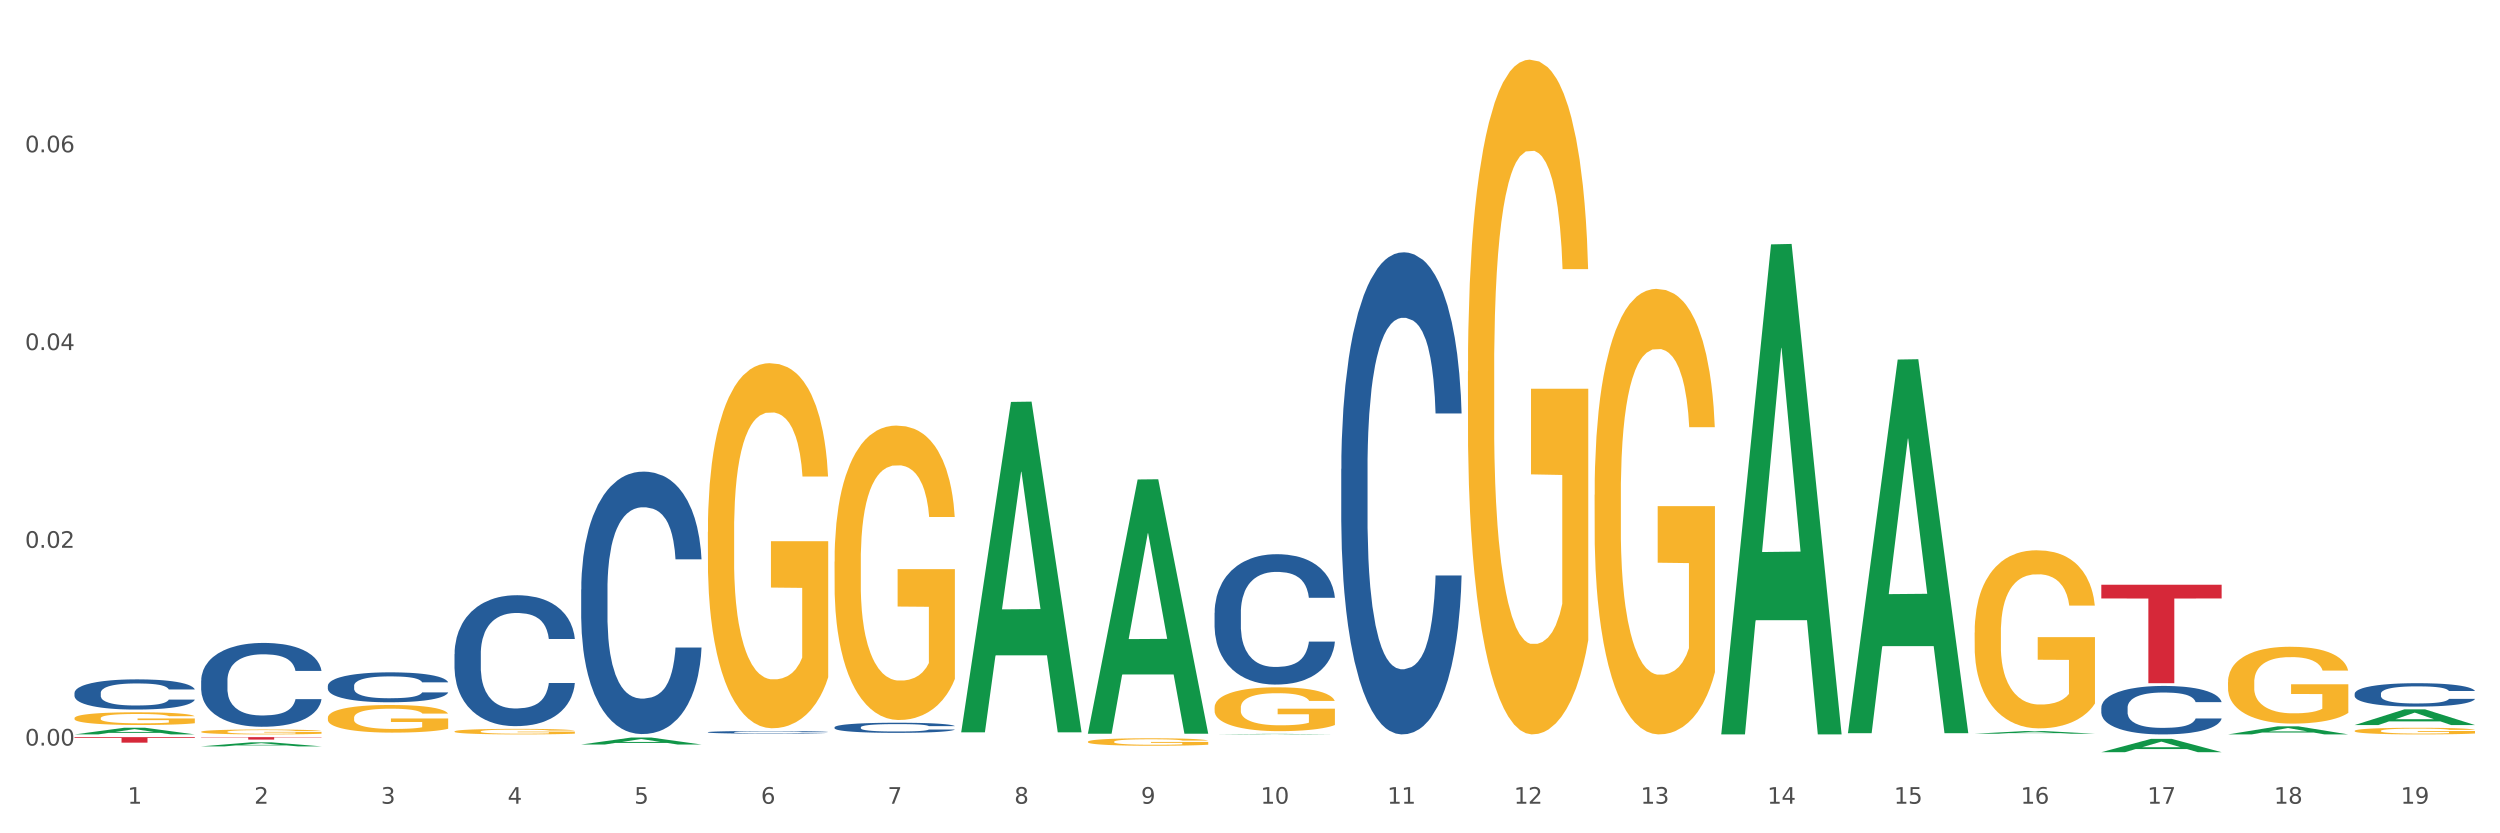 <?xml version="1.0" encoding="utf-8" standalone="no"?>
<!DOCTYPE svg PUBLIC "-//W3C//DTD SVG 1.1//EN"
  "http://www.w3.org/Graphics/SVG/1.1/DTD/svg11.dtd">
<svg xmlns:xlink="http://www.w3.org/1999/xlink" width="1080pt" height="360pt" viewBox="0 0 1080 360" xmlns="http://www.w3.org/2000/svg" version="1.1">
 <rect x="0" y="0" width="1080" height="360" fill="#333333" stroke="none"/>
 <defs>
  <style type="text/css">*{stroke-linejoin: round; stroke-linecap: butt}</style>
 </defs>
 <g id="figure_1">
  <g id="patch_1">
   <path d="M 0 360 
L 1080 360 
L 1080 0 
L 0 0 
z
" style="fill: #ffffff; stroke: #ffffff; stroke-linejoin: miter"/>
  </g>
  <g id="axes_1">
   <g id="matplotlib.axis_1">
    <g id="xtick_1">
     <g id="text_1">
      <!-- 1 -->
      <g style="fill: #4d4d4d" transform="translate(55.115 347.204) scale(0.096 -0.096)">
       <defs>
        <path id="DejaVuSans-31" d="M 794 531 
L 1825 531 
L 1825 4091 
L 703 3866 
L 703 4441 
L 1819 4666 
L 2450 4666 
L 2450 531 
L 3481 531 
L 3481 0 
L 794 0 
L 794 531 
z
" transform="scale(0.016)"/>
       </defs>
       <use xlink:href="#DejaVuSans-31"/>
      </g>
     </g>
    </g>
    <g id="xtick_2">
     <g id="text_2">
      <!-- 2 -->
      <g style="fill: #4d4d4d" transform="translate(109.839 347.204) scale(0.096 -0.096)">
       <defs>
        <path id="DejaVuSans-32" d="M 1228 531 
L 3431 531 
L 3431 0 
L 469 0 
L 469 531 
Q 828 903 1448 1529 
Q 2069 2156 2228 2338 
Q 2531 2678 2651 2914 
Q 2772 3150 2772 3378 
Q 2772 3750 2511 3984 
Q 2250 4219 1831 4219 
Q 1534 4219 1204 4116 
Q 875 4013 500 3803 
L 500 4441 
Q 881 4594 1212 4672 
Q 1544 4750 1819 4750 
Q 2544 4750 2975 4387 
Q 3406 4025 3406 3419 
Q 3406 3131 3298 2873 
Q 3191 2616 2906 2266 
Q 2828 2175 2409 1742 
Q 1991 1309 1228 531 
z
" transform="scale(0.016)"/>
       </defs>
       <use xlink:href="#DejaVuSans-32"/>
      </g>
     </g>
    </g>
    <g id="xtick_3">
     <g id="text_3">
      <!-- 3 -->
      <g style="fill: #4d4d4d" transform="translate(164.564 347.204) scale(0.096 -0.096)">
       <defs>
        <path id="DejaVuSans-33" d="M 2597 2516 
Q 3050 2419 3304 2112 
Q 3559 1806 3559 1356 
Q 3559 666 3084 287 
Q 2609 -91 1734 -91 
Q 1441 -91 1130 -33 
Q 819 25 488 141 
L 488 750 
Q 750 597 1062 519 
Q 1375 441 1716 441 
Q 2309 441 2620 675 
Q 2931 909 2931 1356 
Q 2931 1769 2642 2001 
Q 2353 2234 1838 2234 
L 1294 2234 
L 1294 2753 
L 1863 2753 
Q 2328 2753 2575 2939 
Q 2822 3125 2822 3475 
Q 2822 3834 2567 4026 
Q 2313 4219 1838 4219 
Q 1578 4219 1281 4162 
Q 984 4106 628 3988 
L 628 4550 
Q 988 4650 1302 4700 
Q 1616 4750 1894 4750 
Q 2613 4750 3031 4423 
Q 3450 4097 3450 3541 
Q 3450 3153 3228 2886 
Q 3006 2619 2597 2516 
z
" transform="scale(0.016)"/>
       </defs>
       <use xlink:href="#DejaVuSans-33"/>
      </g>
     </g>
    </g>
    <g id="xtick_4">
     <g id="text_4">
      <!-- 4 -->
      <g style="fill: #4d4d4d" transform="translate(219.288 347.204) scale(0.096 -0.096)">
       <defs>
        <path id="DejaVuSans-34" d="M 2419 4116 
L 825 1625 
L 2419 1625 
L 2419 4116 
z
M 2253 4666 
L 3047 4666 
L 3047 1625 
L 3713 1625 
L 3713 1100 
L 3047 1100 
L 3047 0 
L 2419 0 
L 2419 1100 
L 313 1100 
L 313 1709 
L 2253 4666 
z
" transform="scale(0.016)"/>
       </defs>
       <use xlink:href="#DejaVuSans-34"/>
      </g>
     </g>
    </g>
    <g id="xtick_5">
     <g id="text_5">
      <!-- 5 -->
      <g style="fill: #4d4d4d" transform="translate(274.012 347.204) scale(0.096 -0.096)">
       <defs>
        <path id="DejaVuSans-35" d="M 691 4666 
L 3169 4666 
L 3169 4134 
L 1269 4134 
L 1269 2991 
Q 1406 3038 1543 3061 
Q 1681 3084 1819 3084 
Q 2600 3084 3056 2656 
Q 3513 2228 3513 1497 
Q 3513 744 3044 326 
Q 2575 -91 1722 -91 
Q 1428 -91 1123 -41 
Q 819 9 494 109 
L 494 744 
Q 775 591 1075 516 
Q 1375 441 1709 441 
Q 2250 441 2565 725 
Q 2881 1009 2881 1497 
Q 2881 1984 2565 2268 
Q 2250 2553 1709 2553 
Q 1456 2553 1204 2497 
Q 953 2441 691 2322 
L 691 4666 
z
" transform="scale(0.016)"/>
       </defs>
       <use xlink:href="#DejaVuSans-35"/>
      </g>
     </g>
    </g>
    <g id="xtick_6">
     <g id="text_6">
      <!-- 6 -->
      <g style="fill: #4d4d4d" transform="translate(328.736 347.204) scale(0.096 -0.096)">
       <defs>
        <path id="DejaVuSans-36" d="M 2113 2584 
Q 1688 2584 1439 2293 
Q 1191 2003 1191 1497 
Q 1191 994 1439 701 
Q 1688 409 2113 409 
Q 2538 409 2786 701 
Q 3034 994 3034 1497 
Q 3034 2003 2786 2293 
Q 2538 2584 2113 2584 
z
M 3366 4563 
L 3366 3988 
Q 3128 4100 2886 4159 
Q 2644 4219 2406 4219 
Q 1781 4219 1451 3797 
Q 1122 3375 1075 2522 
Q 1259 2794 1537 2939 
Q 1816 3084 2150 3084 
Q 2853 3084 3261 2657 
Q 3669 2231 3669 1497 
Q 3669 778 3244 343 
Q 2819 -91 2113 -91 
Q 1303 -91 875 529 
Q 447 1150 447 2328 
Q 447 3434 972 4092 
Q 1497 4750 2381 4750 
Q 2619 4750 2861 4703 
Q 3103 4656 3366 4563 
z
" transform="scale(0.016)"/>
       </defs>
       <use xlink:href="#DejaVuSans-36"/>
      </g>
     </g>
    </g>
    <g id="xtick_7">
     <g id="text_7">
      <!-- 7 -->
      <g style="fill: #4d4d4d" transform="translate(383.461 347.204) scale(0.096 -0.096)">
       <defs>
        <path id="DejaVuSans-37" d="M 525 4666 
L 3525 4666 
L 3525 4397 
L 1831 0 
L 1172 0 
L 2766 4134 
L 525 4134 
L 525 4666 
z
" transform="scale(0.016)"/>
       </defs>
       <use xlink:href="#DejaVuSans-37"/>
      </g>
     </g>
    </g>
    <g id="xtick_8">
     <g id="text_8">
      <!-- 8 -->
      <g style="fill: #4d4d4d" transform="translate(438.185 347.204) scale(0.096 -0.096)">
       <defs>
        <path id="DejaVuSans-38" d="M 2034 2216 
Q 1584 2216 1326 1975 
Q 1069 1734 1069 1313 
Q 1069 891 1326 650 
Q 1584 409 2034 409 
Q 2484 409 2743 651 
Q 3003 894 3003 1313 
Q 3003 1734 2745 1975 
Q 2488 2216 2034 2216 
z
M 1403 2484 
Q 997 2584 770 2862 
Q 544 3141 544 3541 
Q 544 4100 942 4425 
Q 1341 4750 2034 4750 
Q 2731 4750 3128 4425 
Q 3525 4100 3525 3541 
Q 3525 3141 3298 2862 
Q 3072 2584 2669 2484 
Q 3125 2378 3379 2068 
Q 3634 1759 3634 1313 
Q 3634 634 3220 271 
Q 2806 -91 2034 -91 
Q 1263 -91 848 271 
Q 434 634 434 1313 
Q 434 1759 690 2068 
Q 947 2378 1403 2484 
z
M 1172 3481 
Q 1172 3119 1398 2916 
Q 1625 2713 2034 2713 
Q 2441 2713 2670 2916 
Q 2900 3119 2900 3481 
Q 2900 3844 2670 4047 
Q 2441 4250 2034 4250 
Q 1625 4250 1398 4047 
Q 1172 3844 1172 3481 
z
" transform="scale(0.016)"/>
       </defs>
       <use xlink:href="#DejaVuSans-38"/>
      </g>
     </g>
    </g>
    <g id="xtick_9">
     <g id="text_9">
      <!-- 9 -->
      <g style="fill: #4d4d4d" transform="translate(492.909 347.204) scale(0.096 -0.096)">
       <defs>
        <path id="DejaVuSans-39" d="M 703 97 
L 703 672 
Q 941 559 1184 500 
Q 1428 441 1663 441 
Q 2288 441 2617 861 
Q 2947 1281 2994 2138 
Q 2813 1869 2534 1725 
Q 2256 1581 1919 1581 
Q 1219 1581 811 2004 
Q 403 2428 403 3163 
Q 403 3881 828 4315 
Q 1253 4750 1959 4750 
Q 2769 4750 3195 4129 
Q 3622 3509 3622 2328 
Q 3622 1225 3098 567 
Q 2575 -91 1691 -91 
Q 1453 -91 1209 -44 
Q 966 3 703 97 
z
M 1959 2075 
Q 2384 2075 2632 2365 
Q 2881 2656 2881 3163 
Q 2881 3666 2632 3958 
Q 2384 4250 1959 4250 
Q 1534 4250 1286 3958 
Q 1038 3666 1038 3163 
Q 1038 2656 1286 2365 
Q 1534 2075 1959 2075 
z
" transform="scale(0.016)"/>
       </defs>
       <use xlink:href="#DejaVuSans-39"/>
      </g>
     </g>
    </g>
    <g id="xtick_10">
     <g id="text_10">
      <!-- 10 -->
      <g style="fill: #4d4d4d" transform="translate(544.58 347.204) scale(0.096 -0.096)">
       <defs>
        <path id="DejaVuSans-30" d="M 2034 4250 
Q 1547 4250 1301 3770 
Q 1056 3291 1056 2328 
Q 1056 1369 1301 889 
Q 1547 409 2034 409 
Q 2525 409 2770 889 
Q 3016 1369 3016 2328 
Q 3016 3291 2770 3770 
Q 2525 4250 2034 4250 
z
M 2034 4750 
Q 2819 4750 3233 4129 
Q 3647 3509 3647 2328 
Q 3647 1150 3233 529 
Q 2819 -91 2034 -91 
Q 1250 -91 836 529 
Q 422 1150 422 2328 
Q 422 3509 836 4129 
Q 1250 4750 2034 4750 
z
" transform="scale(0.016)"/>
       </defs>
       <use xlink:href="#DejaVuSans-31"/>
       <use xlink:href="#DejaVuSans-30" transform="translate(63.623 0)"/>
      </g>
     </g>
    </g>
    <g id="xtick_11">
     <g id="text_11">
      <!-- 11 -->
      <g style="fill: #4d4d4d" transform="translate(599.304 347.204) scale(0.096 -0.096)">
       <use xlink:href="#DejaVuSans-31"/>
       <use xlink:href="#DejaVuSans-31" transform="translate(63.623 0)"/>
      </g>
     </g>
    </g>
    <g id="xtick_12">
     <g id="text_12">
      <!-- 12 -->
      <g style="fill: #4d4d4d" transform="translate(654.028 347.204) scale(0.096 -0.096)">
       <use xlink:href="#DejaVuSans-31"/>
       <use xlink:href="#DejaVuSans-32" transform="translate(63.623 0)"/>
      </g>
     </g>
    </g>
    <g id="xtick_13">
     <g id="text_13">
      <!-- 13 -->
      <g style="fill: #4d4d4d" transform="translate(708.752 347.204) scale(0.096 -0.096)">
       <use xlink:href="#DejaVuSans-31"/>
       <use xlink:href="#DejaVuSans-33" transform="translate(63.623 0)"/>
      </g>
     </g>
    </g>
    <g id="xtick_14">
     <g id="text_14">
      <!-- 14 -->
      <g style="fill: #4d4d4d" transform="translate(763.477 347.204) scale(0.096 -0.096)">
       <use xlink:href="#DejaVuSans-31"/>
       <use xlink:href="#DejaVuSans-34" transform="translate(63.623 0)"/>
      </g>
     </g>
    </g>
    <g id="xtick_15">
     <g id="text_15">
      <!-- 15 -->
      <g style="fill: #4d4d4d" transform="translate(818.201 347.204) scale(0.096 -0.096)">
       <use xlink:href="#DejaVuSans-31"/>
       <use xlink:href="#DejaVuSans-35" transform="translate(63.623 0)"/>
      </g>
     </g>
    </g>
    <g id="xtick_16">
     <g id="text_16">
      <!-- 16 -->
      <g style="fill: #4d4d4d" transform="translate(872.925 347.204) scale(0.096 -0.096)">
       <use xlink:href="#DejaVuSans-31"/>
       <use xlink:href="#DejaVuSans-36" transform="translate(63.623 0)"/>
      </g>
     </g>
    </g>
    <g id="xtick_17">
     <g id="text_17">
      <!-- 17 -->
      <g style="fill: #4d4d4d" transform="translate(927.649 347.204) scale(0.096 -0.096)">
       <use xlink:href="#DejaVuSans-31"/>
       <use xlink:href="#DejaVuSans-37" transform="translate(63.623 0)"/>
      </g>
     </g>
    </g>
    <g id="xtick_18">
     <g id="text_18">
      <!-- 18 -->
      <g style="fill: #4d4d4d" transform="translate(982.374 347.204) scale(0.096 -0.096)">
       <use xlink:href="#DejaVuSans-31"/>
       <use xlink:href="#DejaVuSans-38" transform="translate(63.623 0)"/>
      </g>
     </g>
    </g>
    <g id="xtick_19">
     <g id="text_19">
      <!-- 19 -->
      <g style="fill: #4d4d4d" transform="translate(1037.098 347.204) scale(0.096 -0.096)">
       <use xlink:href="#DejaVuSans-31"/>
       <use xlink:href="#DejaVuSans-39" transform="translate(63.623 0)"/>
      </g>
     </g>
    </g>
    <g id="xtick_20"/>
    <g id="xtick_21"/>
    <g id="xtick_22"/>
    <g id="xtick_23"/>
    <g id="xtick_24"/>
    <g id="xtick_25"/>
    <g id="xtick_26"/>
    <g id="xtick_27"/>
    <g id="xtick_28"/>
    <g id="xtick_29"/>
    <g id="xtick_30"/>
    <g id="xtick_31"/>
    <g id="xtick_32"/>
    <g id="xtick_33"/>
    <g id="xtick_34"/>
    <g id="xtick_35"/>
    <g id="xtick_36"/>
    <g id="xtick_37"/>
   </g>
   <g id="matplotlib.axis_2">
    <g id="ytick_1">
     <g id="text_20">
      <!-- 0.00 -->
      <g style="fill: #4d4d4d" transform="translate(10.8 322.087) scale(0.096 -0.096)">
       <defs>
        <path id="DejaVuSans-2e" d="M 684 794 
L 1344 794 
L 1344 0 
L 684 0 
L 684 794 
z
" transform="scale(0.016)"/>
       </defs>
       <use xlink:href="#DejaVuSans-30"/>
       <use xlink:href="#DejaVuSans-2e" transform="translate(63.623 0)"/>
       <use xlink:href="#DejaVuSans-30" transform="translate(95.41 0)"/>
       <use xlink:href="#DejaVuSans-30" transform="translate(159.033 0)"/>
      </g>
     </g>
    </g>
    <g id="ytick_2">
     <g id="text_21">
      <!-- 0.02 -->
      <g style="fill: #4d4d4d" transform="translate(10.8 236.655) scale(0.096 -0.096)">
       <use xlink:href="#DejaVuSans-30"/>
       <use xlink:href="#DejaVuSans-2e" transform="translate(63.623 0)"/>
       <use xlink:href="#DejaVuSans-30" transform="translate(95.41 0)"/>
       <use xlink:href="#DejaVuSans-32" transform="translate(159.033 0)"/>
      </g>
     </g>
    </g>
    <g id="ytick_3">
     <g id="text_22">
      <!-- 0.04 -->
      <g style="fill: #4d4d4d" transform="translate(10.8 151.222) scale(0.096 -0.096)">
       <use xlink:href="#DejaVuSans-30"/>
       <use xlink:href="#DejaVuSans-2e" transform="translate(63.623 0)"/>
       <use xlink:href="#DejaVuSans-30" transform="translate(95.41 0)"/>
       <use xlink:href="#DejaVuSans-34" transform="translate(159.033 0)"/>
      </g>
     </g>
    </g>
    <g id="ytick_4">
     <g id="text_23">
      <!-- 0.06 -->
      <g style="fill: #4d4d4d" transform="translate(10.8 65.789) scale(0.096 -0.096)">
       <use xlink:href="#DejaVuSans-30"/>
       <use xlink:href="#DejaVuSans-2e" transform="translate(63.623 0)"/>
       <use xlink:href="#DejaVuSans-30" transform="translate(95.41 0)"/>
       <use xlink:href="#DejaVuSans-36" transform="translate(159.033 0)"/>
      </g>
     </g>
    </g>
    <g id="ytick_5"/>
    <g id="ytick_6"/>
    <g id="ytick_7"/>
    <g id="ytick_8"/>
   </g>
   <g id="PolyCollection_1">
    <path d="M 32.175 317.264 
L 32.229 317.261 
L 53.667 314.378 
L 62.564 314.375 
L 84.163 317.269 
L 73.873 317.269 
L 69.21 316.596 
L 47.075 316.596 
L 46.914 316.606 
L 42.412 317.269 
L 32.175 317.269 
L 32.175 317.264 
L 49.862 316.193 
L 66.423 316.191 
L 58.223 314.992 
L 58.115 314.987 
L 58.008 314.995 
L 49.808 316.191 
L 49.862 316.193 
L 32.175 317.264 
z
" clip-path="url(#p02a31fbc4c)" style="fill: #109648"/>
    <path d="M 196.348 315.979 
L 196.409 315.977 
L 196.409 315.898 
L 196.532 315.83 
L 197.146 315.665 
L 198.066 315.529 
L 198.742 315.457 
L 199.417 315.398 
L 200.215 315.339 
L 201.197 315.277 
L 202.977 315.188 
L 204.082 315.142 
L 205.432 315.093 
L 207.887 315.023 
L 209.667 314.984 
L 211.508 314.951 
L 214.516 314.912 
L 216.48 314.894 
L 218.567 314.881 
L 221.084 314.872 
L 222.986 314.87 
L 227.16 314.876 
L 230.72 314.896 
L 232.439 314.912 
L 234.648 314.938 
L 235.815 314.955 
L 237.717 314.99 
L 239.681 315.036 
L 241.032 315.076 
L 243.057 315.15 
L 244.592 315.225 
L 246.003 315.317 
L 246.74 315.38 
L 247.292 315.44 
L 247.783 315.508 
L 248.275 315.615 
L 237.226 315.615 
L 236.797 315.538 
L 236.121 315.466 
L 235.139 315.396 
L 234.28 315.352 
L 232.807 315.297 
L 231.457 315.262 
L 230.045 315.236 
L 228.326 315.214 
L 226.976 315.203 
L 225.073 315.194 
L 221.329 315.196 
L 218.813 315.214 
L 217.094 315.236 
L 215.989 315.256 
L 215.007 315.277 
L 213.902 315.308 
L 212.613 315.354 
L 211.693 315.396 
L 210.772 315.448 
L 210.035 315.501 
L 209.36 315.562 
L 208.808 315.628 
L 208.378 315.696 
L 208.01 315.779 
L 207.703 315.917 
L 207.703 316.218 
L 207.826 316.286 
L 208.133 316.375 
L 208.501 316.443 
L 209.115 316.524 
L 209.667 316.579 
L 210.711 316.658 
L 211.877 316.724 
L 212.797 316.765 
L 213.718 316.8 
L 215.314 316.849 
L 217.094 316.888 
L 218.628 316.912 
L 220.715 316.934 
L 222.127 316.943 
L 223.355 316.947 
L 226.362 316.947 
L 228.51 316.941 
L 230.904 316.925 
L 232.746 316.906 
L 234.28 316.882 
L 235.999 316.842 
L 237.104 316.805 
L 237.104 316.347 
L 223.6 316.345 
L 223.6 316.04 
L 248.336 316.04 
L 248.336 316.934 
L 247.292 316.98 
L 246.126 317.022 
L 244.899 317.059 
L 243.057 317.105 
L 240.848 317.149 
L 238.884 317.18 
L 236.797 317.206 
L 234.341 317.23 
L 231.15 317.252 
L 229.186 317.261 
L 226.73 317.267 
L 223.846 317.269 
L 221.329 317.265 
L 218.874 317.254 
L 216.296 317.234 
L 213.779 317.206 
L 211.877 317.177 
L 209.974 317.142 
L 207.948 317.096 
L 206.353 317.052 
L 205.125 317.013 
L 203.775 316.963 
L 202.302 316.897 
L 201.197 316.838 
L 200.215 316.776 
L 199.171 316.697 
L 198.435 316.63 
L 197.698 316.544 
L 197.269 316.481 
L 196.777 316.382 
L 196.409 316.244 
L 196.348 315.979 
z
" clip-path="url(#p02a31fbc4c)" style="fill: #f7b32b"/>
    <path d="M 305.796 229.77 
L 305.858 229.626 
L 305.858 224.44 
L 305.981 219.975 
L 306.594 209.172 
L 307.515 200.242 
L 308.19 195.488 
L 308.865 191.599 
L 309.663 187.71 
L 310.645 183.677 
L 312.425 177.771 
L 313.53 174.746 
L 314.88 171.577 
L 317.336 166.968 
L 319.116 164.375 
L 320.957 162.215 
L 323.965 159.622 
L 325.929 158.47 
L 328.016 157.605 
L 330.532 157.029 
L 332.435 156.885 
L 336.609 157.317 
L 340.169 158.614 
L 341.887 159.622 
L 344.097 161.35 
L 345.263 162.503 
L 347.166 164.807 
L 349.13 167.832 
L 350.48 170.425 
L 352.506 175.322 
L 354.04 180.22 
L 355.452 186.269 
L 356.189 190.447 
L 356.741 194.336 
L 357.232 198.801 
L 357.723 205.859 
L 346.675 205.859 
L 346.245 200.818 
L 345.57 196.064 
L 344.588 191.455 
L 343.729 188.574 
L 342.256 184.973 
L 340.905 182.668 
L 339.493 180.94 
L 337.775 179.5 
L 336.425 178.779 
L 334.522 178.203 
L 330.778 178.347 
L 328.261 179.5 
L 326.542 180.94 
L 325.438 182.236 
L 324.456 183.677 
L 323.351 185.693 
L 322.062 188.718 
L 321.141 191.455 
L 320.22 194.912 
L 319.484 198.369 
L 318.809 202.402 
L 318.256 206.723 
L 317.827 211.189 
L 317.458 216.662 
L 317.151 225.737 
L 317.151 245.47 
L 317.274 249.936 
L 317.581 255.841 
L 317.949 260.307 
L 318.563 265.636 
L 319.116 269.237 
L 320.159 274.423 
L 321.325 278.744 
L 322.246 281.481 
L 323.167 283.785 
L 324.762 286.954 
L 326.542 289.547 
L 328.077 291.132 
L 330.164 292.572 
L 331.576 293.148 
L 332.803 293.436 
L 335.811 293.436 
L 337.959 293.004 
L 340.353 291.996 
L 342.194 290.699 
L 343.729 289.115 
L 345.447 286.522 
L 346.552 284.074 
L 346.552 253.969 
L 333.049 253.825 
L 333.049 233.803 
L 357.784 233.803 
L 357.784 292.572 
L 356.741 295.597 
L 355.575 298.334 
L 354.347 300.782 
L 352.506 303.807 
L 350.296 306.688 
L 348.332 308.705 
L 346.245 310.433 
L 343.79 312.018 
L 340.598 313.458 
L 338.634 314.034 
L 336.179 314.466 
L 333.294 314.61 
L 330.778 314.322 
L 328.322 313.602 
L 325.745 312.306 
L 323.228 310.433 
L 321.325 308.561 
L 319.423 306.256 
L 317.397 303.231 
L 315.801 300.35 
L 314.574 297.757 
L 313.223 294.445 
L 311.75 290.123 
L 310.645 286.234 
L 309.663 282.201 
L 308.62 277.016 
L 307.883 272.55 
L 307.147 266.933 
L 306.717 262.755 
L 306.226 256.274 
L 305.858 247.199 
L 305.796 229.77 
z
" clip-path="url(#p02a31fbc4c)" style="fill: #f7b32b"/>
    <path d="M 360.521 242.624 
L 360.582 242.508 
L 360.582 238.326 
L 360.705 234.725 
L 361.319 226.012 
L 362.239 218.81 
L 362.914 214.976 
L 363.59 211.84 
L 364.388 208.703 
L 365.37 205.451 
L 367.15 200.688 
L 368.254 198.248 
L 369.605 195.692 
L 372.06 191.975 
L 373.84 189.884 
L 375.681 188.141 
L 378.689 186.05 
L 380.653 185.121 
L 382.74 184.424 
L 385.256 183.959 
L 387.159 183.843 
L 391.333 184.192 
L 394.893 185.237 
L 396.612 186.05 
L 398.821 187.444 
L 399.987 188.374 
L 401.89 190.233 
L 403.854 192.672 
L 405.205 194.763 
L 407.23 198.713 
L 408.765 202.663 
L 410.176 207.542 
L 410.913 210.91 
L 411.465 214.047 
L 411.956 217.648 
L 412.447 223.34 
L 401.399 223.34 
L 400.969 219.275 
L 400.294 215.441 
L 399.312 211.724 
L 398.453 209.4 
L 396.98 206.496 
L 395.629 204.637 
L 394.218 203.243 
L 392.499 202.082 
L 391.149 201.501 
L 389.246 201.036 
L 385.502 201.152 
L 382.985 202.082 
L 381.267 203.243 
L 380.162 204.289 
L 379.18 205.451 
L 378.075 207.077 
L 376.786 209.516 
L 375.865 211.724 
L 374.945 214.512 
L 374.208 217.3 
L 373.533 220.552 
L 372.981 224.037 
L 372.551 227.639 
L 372.183 232.053 
L 371.876 239.372 
L 371.876 255.287 
L 371.999 258.888 
L 372.305 263.651 
L 372.674 267.252 
L 373.287 271.55 
L 373.84 274.455 
L 374.883 278.637 
L 376.05 282.122 
L 376.97 284.329 
L 377.891 286.188 
L 379.487 288.743 
L 381.267 290.834 
L 382.801 292.112 
L 384.888 293.274 
L 386.3 293.738 
L 387.527 293.971 
L 390.535 293.971 
L 392.683 293.622 
L 395.077 292.809 
L 396.918 291.764 
L 398.453 290.486 
L 400.172 288.395 
L 401.276 286.42 
L 401.276 262.141 
L 387.773 262.025 
L 387.773 245.877 
L 412.509 245.877 
L 412.509 293.274 
L 411.465 295.713 
L 410.299 297.921 
L 409.071 299.895 
L 407.23 302.335 
L 405.02 304.658 
L 403.056 306.285 
L 400.969 307.679 
L 398.514 308.957 
L 395.323 310.118 
L 393.358 310.583 
L 390.903 310.931 
L 388.018 311.048 
L 385.502 310.815 
L 383.047 310.234 
L 380.469 309.189 
L 377.952 307.679 
L 376.05 306.169 
L 374.147 304.31 
L 372.121 301.87 
L 370.525 299.547 
L 369.298 297.456 
L 367.948 294.784 
L 366.474 291.299 
L 365.37 288.162 
L 364.388 284.91 
L 363.344 280.728 
L 362.608 277.126 
L 361.871 272.596 
L 361.441 269.227 
L 360.95 263.999 
L 360.582 256.681 
L 360.521 242.624 
z
" clip-path="url(#p02a31fbc4c)" style="fill: #f7b32b"/>
    <path d="M 469.969 320.428 
L 470.031 320.425 
L 470.031 320.319 
L 470.153 320.227 
L 470.767 320.005 
L 471.688 319.822 
L 472.363 319.725 
L 473.038 319.645 
L 473.836 319.565 
L 474.818 319.482 
L 476.598 319.361 
L 477.703 319.299 
L 479.053 319.234 
L 481.508 319.139 
L 483.288 319.086 
L 485.13 319.041 
L 488.137 318.988 
L 490.102 318.965 
L 492.188 318.947 
L 494.705 318.935 
L 496.608 318.932 
L 500.781 318.941 
L 504.341 318.968 
L 506.06 318.988 
L 508.27 319.024 
L 509.436 319.047 
L 511.339 319.095 
L 513.303 319.157 
L 514.653 319.21 
L 516.679 319.311 
L 518.213 319.411 
L 519.625 319.535 
L 520.361 319.621 
L 520.914 319.701 
L 521.405 319.793 
L 521.896 319.937 
L 510.848 319.937 
L 510.418 319.834 
L 509.743 319.736 
L 508.761 319.642 
L 507.901 319.583 
L 506.428 319.509 
L 505.078 319.461 
L 503.666 319.426 
L 501.948 319.396 
L 500.597 319.382 
L 498.695 319.37 
L 494.95 319.373 
L 492.434 319.396 
L 490.715 319.426 
L 489.61 319.452 
L 488.628 319.482 
L 487.524 319.523 
L 486.235 319.586 
L 485.314 319.642 
L 484.393 319.713 
L 483.657 319.784 
L 482.982 319.866 
L 482.429 319.955 
L 481.999 320.047 
L 481.631 320.159 
L 481.324 320.346 
L 481.324 320.751 
L 481.447 320.842 
L 481.754 320.964 
L 482.122 321.055 
L 482.736 321.165 
L 483.288 321.239 
L 484.332 321.345 
L 485.498 321.434 
L 486.419 321.49 
L 487.339 321.537 
L 488.935 321.602 
L 490.715 321.655 
L 492.25 321.688 
L 494.337 321.718 
L 495.748 321.729 
L 496.976 321.735 
L 499.984 321.735 
L 502.132 321.726 
L 504.526 321.706 
L 506.367 321.679 
L 507.901 321.647 
L 509.62 321.593 
L 510.725 321.543 
L 510.725 320.925 
L 497.221 320.922 
L 497.221 320.511 
L 521.957 320.511 
L 521.957 321.718 
L 520.914 321.78 
L 519.748 321.836 
L 518.52 321.886 
L 516.679 321.948 
L 514.469 322.007 
L 512.505 322.049 
L 510.418 322.084 
L 507.963 322.117 
L 504.771 322.146 
L 502.807 322.158 
L 500.352 322.167 
L 497.467 322.17 
L 494.95 322.164 
L 492.495 322.149 
L 489.917 322.123 
L 487.401 322.084 
L 485.498 322.046 
L 483.595 321.998 
L 481.57 321.936 
L 479.974 321.877 
L 478.746 321.824 
L 477.396 321.756 
L 475.923 321.667 
L 474.818 321.587 
L 473.836 321.505 
L 472.793 321.398 
L 472.056 321.307 
L 471.32 321.191 
L 470.89 321.105 
L 470.399 320.972 
L 470.031 320.786 
L 469.969 320.428 
z
" clip-path="url(#p02a31fbc4c)" style="fill: #f7b32b"/>
    <path d="M 524.693 305.67 
L 524.755 305.653 
L 524.755 305.03 
L 524.878 304.494 
L 525.491 303.196 
L 526.412 302.123 
L 527.087 301.552 
L 527.762 301.084 
L 528.56 300.617 
L 529.542 300.133 
L 531.322 299.423 
L 532.427 299.06 
L 533.778 298.679 
L 536.233 298.125 
L 538.013 297.814 
L 539.854 297.554 
L 542.862 297.243 
L 544.826 297.104 
L 546.913 297 
L 549.429 296.931 
L 551.332 296.914 
L 555.506 296.966 
L 559.066 297.122 
L 560.784 297.243 
L 562.994 297.45 
L 564.16 297.589 
L 566.063 297.866 
L 568.027 298.229 
L 569.377 298.541 
L 571.403 299.129 
L 572.937 299.717 
L 574.349 300.444 
L 575.086 300.946 
L 575.638 301.413 
L 576.129 301.95 
L 576.62 302.798 
L 565.572 302.798 
L 565.142 302.192 
L 564.467 301.621 
L 563.485 301.067 
L 562.626 300.721 
L 561.153 300.288 
L 559.802 300.012 
L 558.391 299.804 
L 556.672 299.631 
L 555.322 299.544 
L 553.419 299.475 
L 549.675 299.492 
L 547.158 299.631 
L 545.44 299.804 
L 544.335 299.96 
L 543.353 300.133 
L 542.248 300.375 
L 540.959 300.738 
L 540.038 301.067 
L 539.118 301.482 
L 538.381 301.898 
L 537.706 302.382 
L 537.153 302.902 
L 536.724 303.438 
L 536.355 304.096 
L 536.049 305.186 
L 536.049 307.557 
L 536.171 308.093 
L 536.478 308.803 
L 536.847 309.339 
L 537.46 309.979 
L 538.013 310.412 
L 539.056 311.035 
L 540.222 311.554 
L 541.143 311.883 
L 542.064 312.16 
L 543.66 312.541 
L 545.44 312.852 
L 546.974 313.042 
L 549.061 313.215 
L 550.473 313.285 
L 551.7 313.319 
L 554.708 313.319 
L 556.856 313.267 
L 559.25 313.146 
L 561.091 312.99 
L 562.626 312.8 
L 564.344 312.489 
L 565.449 312.194 
L 565.449 308.578 
L 551.946 308.56 
L 551.946 306.155 
L 576.682 306.155 
L 576.682 313.215 
L 575.638 313.579 
L 574.472 313.908 
L 573.244 314.202 
L 571.403 314.565 
L 569.193 314.911 
L 567.229 315.154 
L 565.142 315.361 
L 562.687 315.552 
L 559.495 315.725 
L 557.531 315.794 
L 555.076 315.846 
L 552.191 315.863 
L 549.675 315.828 
L 547.22 315.742 
L 544.642 315.586 
L 542.125 315.361 
L 540.222 315.136 
L 538.32 314.859 
L 536.294 314.496 
L 534.698 314.15 
L 533.471 313.838 
L 532.12 313.44 
L 530.647 312.921 
L 529.542 312.454 
L 528.56 311.969 
L 527.517 311.346 
L 526.78 310.81 
L 526.044 310.135 
L 525.614 309.633 
L 525.123 308.855 
L 524.755 307.764 
L 524.693 305.67 
z
" clip-path="url(#p02a31fbc4c)" style="fill: #f7b32b"/>
    <path d="M 634.142 160.466 
L 634.203 160.2 
L 634.203 150.616 
L 634.326 142.363 
L 634.94 122.397 
L 635.861 105.891 
L 636.536 97.106 
L 637.211 89.918 
L 638.009 82.73 
L 638.991 75.276 
L 640.771 64.361 
L 641.876 58.771 
L 643.226 52.914 
L 645.681 44.395 
L 647.461 39.603 
L 649.303 35.61 
L 652.31 30.818 
L 654.274 28.688 
L 656.361 27.091 
L 658.878 26.026 
L 660.781 25.759 
L 664.954 26.558 
L 668.514 28.954 
L 670.233 30.818 
L 672.443 34.012 
L 673.609 36.142 
L 675.512 40.402 
L 677.476 45.992 
L 678.826 50.784 
L 680.851 59.836 
L 682.386 68.887 
L 683.798 80.068 
L 684.534 87.789 
L 685.087 94.976 
L 685.578 103.229 
L 686.069 116.274 
L 675.02 116.274 
L 674.591 106.956 
L 673.916 98.171 
L 672.934 89.652 
L 672.074 84.328 
L 670.601 77.672 
L 669.251 73.413 
L 667.839 70.218 
L 666.121 67.556 
L 664.77 66.225 
L 662.867 65.16 
L 659.123 65.426 
L 656.607 67.556 
L 654.888 70.218 
L 653.783 72.614 
L 652.801 75.276 
L 651.696 79.003 
L 650.407 84.594 
L 649.487 89.652 
L 648.566 96.041 
L 647.83 102.431 
L 647.154 109.885 
L 646.602 117.871 
L 646.172 126.124 
L 645.804 136.24 
L 645.497 153.012 
L 645.497 189.484 
L 645.62 197.737 
L 645.927 208.652 
L 646.295 216.905 
L 646.909 226.755 
L 647.461 233.41 
L 648.505 242.994 
L 649.671 250.981 
L 650.592 256.039 
L 651.512 260.299 
L 653.108 266.155 
L 654.888 270.947 
L 656.423 273.876 
L 658.51 276.538 
L 659.921 277.603 
L 661.149 278.135 
L 664.156 278.135 
L 666.305 277.337 
L 668.698 275.473 
L 670.54 273.077 
L 672.074 270.149 
L 673.793 265.357 
L 674.898 260.831 
L 674.898 205.191 
L 661.394 204.925 
L 661.394 167.921 
L 686.13 167.921 
L 686.13 276.538 
L 685.087 282.129 
L 683.92 287.187 
L 682.693 291.712 
L 680.851 297.303 
L 678.642 302.627 
L 676.678 306.354 
L 674.591 309.549 
L 672.136 312.478 
L 668.944 315.14 
L 666.98 316.205 
L 664.525 317.003 
L 661.64 317.269 
L 659.123 316.737 
L 656.668 315.406 
L 654.09 313.01 
L 651.574 309.549 
L 649.671 306.088 
L 647.768 301.829 
L 645.743 296.238 
L 644.147 290.914 
L 642.919 286.122 
L 641.569 279.999 
L 640.096 272.012 
L 638.991 264.824 
L 638.009 257.37 
L 636.965 247.786 
L 636.229 239.533 
L 635.492 229.151 
L 635.063 221.431 
L 634.572 209.451 
L 634.203 192.679 
L 634.142 160.466 
z
" clip-path="url(#p02a31fbc4c)" style="fill: #f7b32b"/>
    <path d="M 688.866 213.733 
L 688.928 213.557 
L 688.928 207.229 
L 689.05 201.779 
L 689.664 188.596 
L 690.585 177.697 
L 691.26 171.896 
L 691.935 167.15 
L 692.733 162.404 
L 693.715 157.482 
L 695.495 150.275 
L 696.6 146.583 
L 697.95 142.716 
L 700.406 137.091 
L 702.186 133.927 
L 704.027 131.29 
L 707.034 128.126 
L 708.999 126.72 
L 711.086 125.665 
L 713.602 124.962 
L 715.505 124.786 
L 719.679 125.314 
L 723.239 126.896 
L 724.957 128.126 
L 727.167 130.235 
L 728.333 131.642 
L 730.236 134.454 
L 732.2 138.146 
L 733.55 141.31 
L 735.576 147.287 
L 737.11 153.263 
L 738.522 160.646 
L 739.258 165.744 
L 739.811 170.49 
L 740.302 175.939 
L 740.793 184.553 
L 729.745 184.553 
L 729.315 178.4 
L 728.64 172.599 
L 727.658 166.974 
L 726.799 163.459 
L 725.325 159.064 
L 723.975 156.251 
L 722.563 154.142 
L 720.845 152.384 
L 719.494 151.505 
L 717.592 150.802 
L 713.848 150.978 
L 711.331 152.384 
L 709.612 154.142 
L 708.508 155.724 
L 707.526 157.482 
L 706.421 159.943 
L 705.132 163.634 
L 704.211 166.974 
L 703.29 171.193 
L 702.554 175.412 
L 701.879 180.334 
L 701.326 185.607 
L 700.897 191.057 
L 700.528 197.736 
L 700.221 208.811 
L 700.221 232.893 
L 700.344 238.343 
L 700.651 245.55 
L 701.019 250.999 
L 701.633 257.503 
L 702.186 261.898 
L 703.229 268.226 
L 704.395 273.499 
L 705.316 276.839 
L 706.237 279.652 
L 707.832 283.519 
L 709.612 286.683 
L 711.147 288.617 
L 713.234 290.375 
L 714.645 291.078 
L 715.873 291.429 
L 718.881 291.429 
L 721.029 290.902 
L 723.423 289.671 
L 725.264 288.089 
L 726.799 286.156 
L 728.517 282.992 
L 729.622 280.003 
L 729.622 243.264 
L 716.119 243.089 
L 716.119 218.655 
L 740.854 218.655 
L 740.854 290.375 
L 739.811 294.066 
L 738.645 297.406 
L 737.417 300.394 
L 735.576 304.086 
L 733.366 307.601 
L 731.402 310.062 
L 729.315 312.172 
L 726.86 314.105 
L 723.668 315.863 
L 721.704 316.566 
L 719.249 317.094 
L 716.364 317.269 
L 713.848 316.918 
L 711.392 316.039 
L 708.814 314.457 
L 706.298 312.172 
L 704.395 309.887 
L 702.492 307.074 
L 700.467 303.383 
L 698.871 299.867 
L 697.643 296.703 
L 696.293 292.66 
L 694.82 287.386 
L 693.715 282.64 
L 692.733 277.718 
L 691.69 271.39 
L 690.953 265.941 
L 690.217 259.085 
L 689.787 253.987 
L 689.296 246.077 
L 688.928 235.003 
L 688.866 213.733 
z
" clip-path="url(#p02a31fbc4c)" style="fill: #f7b32b"/>
    <path d="M 853.039 273.272 
L 853.1 273.202 
L 853.1 270.672 
L 853.223 268.494 
L 853.837 263.224 
L 854.758 258.868 
L 855.433 256.549 
L 856.108 254.652 
L 856.906 252.754 
L 857.888 250.787 
L 859.668 247.906 
L 860.773 246.43 
L 862.123 244.885 
L 864.578 242.636 
L 866.358 241.371 
L 868.2 240.317 
L 871.207 239.052 
L 873.171 238.49 
L 875.258 238.069 
L 877.775 237.788 
L 879.678 237.717 
L 883.851 237.928 
L 887.411 238.561 
L 889.13 239.052 
L 891.34 239.896 
L 892.506 240.458 
L 894.409 241.582 
L 896.373 243.058 
L 897.723 244.322 
L 899.749 246.712 
L 901.283 249.101 
L 902.695 252.052 
L 903.431 254.09 
L 903.984 255.987 
L 904.475 258.165 
L 904.966 261.608 
L 893.918 261.608 
L 893.488 259.149 
L 892.813 256.83 
L 891.831 254.581 
L 890.971 253.176 
L 889.498 251.419 
L 888.148 250.295 
L 886.736 249.452 
L 885.018 248.749 
L 883.667 248.398 
L 881.765 248.117 
L 878.02 248.187 
L 875.504 248.749 
L 873.785 249.452 
L 872.68 250.084 
L 871.698 250.787 
L 870.594 251.771 
L 869.305 253.246 
L 868.384 254.581 
L 867.463 256.268 
L 866.727 257.954 
L 866.051 259.922 
L 865.499 262.03 
L 865.069 264.208 
L 864.701 266.878 
L 864.394 271.305 
L 864.394 280.931 
L 864.517 283.11 
L 864.824 285.991 
L 865.192 288.169 
L 865.806 290.769 
L 866.358 292.525 
L 867.402 295.055 
L 868.568 297.163 
L 869.489 298.498 
L 870.409 299.622 
L 872.005 301.168 
L 873.785 302.433 
L 875.32 303.206 
L 877.407 303.909 
L 878.818 304.19 
L 880.046 304.33 
L 883.053 304.33 
L 885.202 304.119 
L 887.596 303.628 
L 889.437 302.995 
L 890.971 302.222 
L 892.69 300.957 
L 893.795 299.763 
L 893.795 285.077 
L 880.291 285.007 
L 880.291 275.24 
L 905.027 275.24 
L 905.027 303.909 
L 903.984 305.384 
L 902.818 306.719 
L 901.59 307.914 
L 899.749 309.389 
L 897.539 310.795 
L 895.575 311.778 
L 893.488 312.622 
L 891.033 313.395 
L 887.841 314.097 
L 885.877 314.378 
L 883.422 314.589 
L 880.537 314.659 
L 878.02 314.519 
L 875.565 314.168 
L 872.987 313.535 
L 870.471 312.622 
L 868.568 311.708 
L 866.665 310.584 
L 864.64 309.108 
L 863.044 307.703 
L 861.816 306.438 
L 860.466 304.822 
L 858.993 302.714 
L 857.888 300.817 
L 856.906 298.849 
L 855.863 296.32 
L 855.126 294.142 
L 854.389 291.401 
L 853.96 289.363 
L 853.469 286.201 
L 853.1 281.775 
L 853.039 273.272 
z
" clip-path="url(#p02a31fbc4c)" style="fill: #f7b32b"/>
    <path d="M 962.488 294.74 
L 962.549 294.71 
L 962.549 293.618 
L 962.672 292.678 
L 963.286 290.404 
L 964.206 288.523 
L 964.881 287.523 
L 965.557 286.704 
L 966.355 285.885 
L 967.337 285.036 
L 969.117 283.792 
L 970.221 283.155 
L 971.572 282.488 
L 974.027 281.518 
L 975.807 280.972 
L 977.648 280.517 
L 980.656 279.971 
L 982.62 279.728 
L 984.707 279.546 
L 987.223 279.425 
L 989.126 279.395 
L 993.3 279.486 
L 996.86 279.759 
L 998.579 279.971 
L 1000.788 280.335 
L 1001.954 280.578 
L 1003.857 281.063 
L 1005.821 281.7 
L 1007.172 282.246 
L 1009.197 283.277 
L 1010.732 284.308 
L 1012.143 285.582 
L 1012.88 286.461 
L 1013.432 287.28 
L 1013.923 288.22 
L 1014.414 289.706 
L 1003.366 289.706 
L 1002.936 288.645 
L 1002.261 287.644 
L 1001.279 286.673 
L 1000.42 286.067 
L 998.947 285.309 
L 997.596 284.823 
L 996.185 284.459 
L 994.466 284.156 
L 993.116 284.005 
L 991.213 283.883 
L 987.469 283.914 
L 984.952 284.156 
L 983.234 284.459 
L 982.129 284.732 
L 981.147 285.036 
L 980.042 285.46 
L 978.753 286.097 
L 977.832 286.673 
L 976.912 287.401 
L 976.175 288.129 
L 975.5 288.978 
L 974.948 289.888 
L 974.518 290.828 
L 974.15 291.981 
L 973.843 293.891 
L 973.843 298.046 
L 973.966 298.986 
L 974.272 300.23 
L 974.641 301.17 
L 975.255 302.292 
L 975.807 303.05 
L 976.85 304.142 
L 978.017 305.052 
L 978.937 305.628 
L 979.858 306.113 
L 981.454 306.78 
L 983.234 307.326 
L 984.768 307.66 
L 986.855 307.963 
L 988.267 308.085 
L 989.494 308.145 
L 992.502 308.145 
L 994.65 308.054 
L 997.044 307.842 
L 998.885 307.569 
L 1000.42 307.235 
L 1002.139 306.689 
L 1003.243 306.174 
L 1003.243 299.835 
L 989.74 299.805 
L 989.74 295.59 
L 1014.476 295.59 
L 1014.476 307.963 
L 1013.432 308.6 
L 1012.266 309.176 
L 1011.038 309.692 
L 1009.197 310.329 
L 1006.987 310.935 
L 1005.023 311.36 
L 1002.936 311.724 
L 1000.481 312.057 
L 997.29 312.361 
L 995.325 312.482 
L 992.87 312.573 
L 989.985 312.603 
L 987.469 312.543 
L 985.014 312.391 
L 982.436 312.118 
L 979.919 311.724 
L 978.017 311.33 
L 976.114 310.844 
L 974.088 310.207 
L 972.492 309.601 
L 971.265 309.055 
L 969.915 308.357 
L 968.441 307.448 
L 967.337 306.629 
L 966.355 305.78 
L 965.311 304.688 
L 964.575 303.748 
L 963.838 302.565 
L 963.408 301.685 
L 962.917 300.321 
L 962.549 298.41 
L 962.488 294.74 
z
" clip-path="url(#p02a31fbc4c)" style="fill: #f7b32b"/>
    <path d="M 1017.212 315.724 
L 1017.273 315.721 
L 1017.273 315.627 
L 1017.396 315.546 
L 1018.01 315.349 
L 1018.931 315.186 
L 1019.606 315.1 
L 1020.281 315.029 
L 1021.079 314.958 
L 1022.061 314.885 
L 1023.841 314.777 
L 1024.946 314.722 
L 1026.296 314.664 
L 1028.751 314.58 
L 1030.531 314.533 
L 1032.373 314.494 
L 1035.38 314.446 
L 1037.344 314.425 
L 1039.431 314.41 
L 1041.948 314.399 
L 1043.85 314.397 
L 1048.024 314.404 
L 1051.584 314.428 
L 1053.303 314.446 
L 1055.512 314.478 
L 1056.679 314.499 
L 1058.581 314.541 
L 1060.546 314.596 
L 1061.896 314.643 
L 1063.921 314.732 
L 1065.456 314.822 
L 1066.868 314.932 
L 1067.604 315.008 
L 1068.157 315.079 
L 1068.648 315.16 
L 1069.139 315.289 
L 1058.09 315.289 
L 1057.661 315.197 
L 1056.986 315.11 
L 1056.004 315.026 
L 1055.144 314.974 
L 1053.671 314.908 
L 1052.321 314.866 
L 1050.909 314.835 
L 1049.19 314.808 
L 1047.84 314.795 
L 1045.937 314.785 
L 1042.193 314.787 
L 1039.677 314.808 
L 1037.958 314.835 
L 1036.853 314.858 
L 1035.871 314.885 
L 1034.766 314.921 
L 1033.477 314.976 
L 1032.557 315.026 
L 1031.636 315.089 
L 1030.899 315.152 
L 1030.224 315.226 
L 1029.672 315.304 
L 1029.242 315.386 
L 1028.874 315.485 
L 1028.567 315.651 
L 1028.567 316.01 
L 1028.69 316.091 
L 1028.997 316.199 
L 1029.365 316.28 
L 1029.979 316.377 
L 1030.531 316.443 
L 1031.575 316.537 
L 1032.741 316.616 
L 1033.662 316.666 
L 1034.582 316.708 
L 1036.178 316.766 
L 1037.958 316.813 
L 1039.493 316.842 
L 1041.579 316.868 
L 1042.991 316.879 
L 1044.219 316.884 
L 1047.226 316.884 
L 1049.375 316.876 
L 1051.768 316.858 
L 1053.61 316.834 
L 1055.144 316.805 
L 1056.863 316.758 
L 1057.968 316.713 
L 1057.968 316.165 
L 1044.464 316.162 
L 1044.464 315.798 
L 1069.2 315.798 
L 1069.2 316.868 
L 1068.157 316.923 
L 1066.99 316.973 
L 1065.763 317.018 
L 1063.921 317.073 
L 1061.712 317.125 
L 1059.748 317.162 
L 1057.661 317.193 
L 1055.206 317.222 
L 1052.014 317.248 
L 1050.05 317.259 
L 1047.595 317.267 
L 1044.71 317.269 
L 1042.193 317.264 
L 1039.738 317.251 
L 1037.16 317.227 
L 1034.644 317.193 
L 1032.741 317.159 
L 1030.838 317.117 
L 1028.813 317.062 
L 1027.217 317.01 
L 1025.989 316.962 
L 1024.639 316.902 
L 1023.166 316.823 
L 1022.061 316.753 
L 1021.079 316.679 
L 1020.035 316.585 
L 1019.299 316.503 
L 1018.562 316.401 
L 1018.133 316.325 
L 1017.642 316.207 
L 1017.273 316.042 
L 1017.212 315.724 
z
" clip-path="url(#p02a31fbc4c)" style="fill: #f7b32b"/>
    <path d="M 196.348 282.549 
L 196.409 282.497 
L 196.409 281.051 
L 196.594 279.087 
L 197.27 275.471 
L 198.13 272.733 
L 199.605 269.531 
L 200.404 268.187 
L 201.448 266.689 
L 203.599 264.261 
L 206.057 262.195 
L 207.778 261.058 
L 209.068 260.335 
L 211.957 259.044 
L 213.616 258.475 
L 215.336 258.011 
L 216.811 257.701 
L 219.269 257.339 
L 221.236 257.184 
L 223.509 257.132 
L 225.414 257.184 
L 227.934 257.391 
L 231.621 258.011 
L 233.034 258.372 
L 234.939 258.992 
L 236.906 259.819 
L 238.504 260.645 
L 240.347 261.833 
L 242.252 263.383 
L 244.096 265.346 
L 245.386 267.154 
L 246.431 269.066 
L 247.353 271.39 
L 248.029 273.922 
L 248.336 276.04 
L 237.09 276.04 
L 236.783 274.128 
L 236.168 272.062 
L 235.554 270.667 
L 234.878 269.531 
L 233.833 268.239 
L 232.912 267.412 
L 231.375 266.431 
L 229.962 265.811 
L 228.794 265.449 
L 227.381 265.139 
L 224.37 264.83 
L 222.219 264.83 
L 220.867 264.933 
L 219.208 265.191 
L 217.794 265.553 
L 216.135 266.173 
L 214.845 266.844 
L 213.554 267.722 
L 212.817 268.342 
L 211.711 269.479 
L 210.973 270.409 
L 209.99 272.01 
L 209.437 273.147 
L 208.454 276.091 
L 208.024 278.261 
L 207.839 279.759 
L 207.716 281.412 
L 207.716 289.471 
L 208.085 293.087 
L 208.392 294.637 
L 208.884 296.393 
L 209.806 298.666 
L 211.158 300.888 
L 212.571 302.489 
L 213.739 303.471 
L 214.845 304.194 
L 215.951 304.762 
L 217.303 305.279 
L 218.409 305.589 
L 220.068 305.899 
L 222.035 306.054 
L 223.571 306.054 
L 226.705 305.795 
L 228.118 305.537 
L 229.47 305.175 
L 230.945 304.607 
L 232.113 303.987 
L 232.789 303.522 
L 233.895 302.541 
L 234.755 301.508 
L 235.492 300.319 
L 235.984 299.286 
L 236.537 297.736 
L 236.967 295.98 
L 237.09 295.05 
L 248.336 295.05 
L 248.09 296.91 
L 247.66 298.718 
L 246.8 301.146 
L 246.124 302.541 
L 245.079 304.246 
L 243.973 305.692 
L 242.437 307.293 
L 241.023 308.482 
L 239.548 309.515 
L 237.951 310.445 
L 235.062 311.736 
L 234.018 312.098 
L 231.805 312.718 
L 230.085 313.079 
L 227.565 313.441 
L 224.984 313.648 
L 222.28 313.699 
L 219.884 313.596 
L 217.241 313.286 
L 215.582 312.976 
L 213.739 312.511 
L 211.588 311.788 
L 209.56 310.91 
L 207.655 309.876 
L 205.873 308.688 
L 204.214 307.345 
L 202.063 305.124 
L 200.465 302.954 
L 199.298 300.939 
L 198.499 299.235 
L 197.7 297.065 
L 197.27 295.567 
L 196.594 291.951 
L 196.348 288.593 
L 196.348 282.549 
z
" clip-path="url(#p02a31fbc4c)" style="fill: #255c99"/>
    <path d="M 141.624 310.075 
L 141.685 310.065 
L 141.685 309.672 
L 141.808 309.334 
L 142.421 308.516 
L 143.342 307.839 
L 144.017 307.479 
L 144.693 307.185 
L 145.49 306.89 
L 146.472 306.585 
L 148.252 306.138 
L 149.357 305.909 
L 150.708 305.669 
L 153.163 305.32 
L 154.943 305.123 
L 156.784 304.96 
L 159.792 304.763 
L 161.756 304.676 
L 163.843 304.611 
L 166.359 304.567 
L 168.262 304.556 
L 172.436 304.589 
L 175.996 304.687 
L 177.714 304.763 
L 179.924 304.894 
L 181.09 304.982 
L 182.993 305.156 
L 184.957 305.385 
L 186.308 305.581 
L 188.333 305.952 
L 189.867 306.323 
L 191.279 306.781 
L 192.016 307.098 
L 192.568 307.392 
L 193.059 307.73 
L 193.55 308.265 
L 182.502 308.265 
L 182.072 307.883 
L 181.397 307.523 
L 180.415 307.174 
L 179.556 306.956 
L 178.083 306.683 
L 176.732 306.509 
L 175.321 306.378 
L 173.602 306.269 
L 172.252 306.214 
L 170.349 306.171 
L 166.605 306.181 
L 164.088 306.269 
L 162.37 306.378 
L 161.265 306.476 
L 160.283 306.585 
L 159.178 306.738 
L 157.889 306.967 
L 156.968 307.174 
L 156.048 307.436 
L 155.311 307.698 
L 154.636 308.003 
L 154.083 308.33 
L 153.654 308.668 
L 153.286 309.083 
L 152.979 309.77 
L 152.979 311.264 
L 153.101 311.603 
L 153.408 312.05 
L 153.777 312.388 
L 154.39 312.791 
L 154.943 313.064 
L 155.986 313.457 
L 157.152 313.784 
L 158.073 313.991 
L 158.994 314.166 
L 160.59 314.406 
L 162.37 314.602 
L 163.904 314.722 
L 165.991 314.831 
L 167.403 314.875 
L 168.63 314.897 
L 171.638 314.897 
L 173.786 314.864 
L 176.18 314.788 
L 178.021 314.689 
L 179.556 314.569 
L 181.274 314.373 
L 182.379 314.188 
L 182.379 311.908 
L 168.876 311.897 
L 168.876 310.381 
L 193.612 310.381 
L 193.612 314.831 
L 192.568 315.06 
L 191.402 315.268 
L 190.174 315.453 
L 188.333 315.682 
L 186.123 315.9 
L 184.159 316.053 
L 182.072 316.184 
L 179.617 316.304 
L 176.425 316.413 
L 174.461 316.456 
L 172.006 316.489 
L 169.121 316.5 
L 166.605 316.478 
L 164.15 316.424 
L 161.572 316.326 
L 159.055 316.184 
L 157.152 316.042 
L 155.25 315.867 
L 153.224 315.638 
L 151.628 315.42 
L 150.401 315.224 
L 149.05 314.973 
L 147.577 314.646 
L 146.472 314.351 
L 145.49 314.046 
L 144.447 313.653 
L 143.71 313.315 
L 142.974 312.89 
L 142.544 312.573 
L 142.053 312.082 
L 141.685 311.395 
L 141.624 310.075 
z
" clip-path="url(#p02a31fbc4c)" style="fill: #f7b32b"/>
    <path d="M 907.763 252.619 
L 959.751 252.619 
L 959.751 258.53 
L 939.301 258.57 
L 939.301 295.155 
L 928.09 295.155 
L 928.09 258.57 
L 907.763 258.53 
L 907.763 252.659 
L 907.763 252.619 
z
" clip-path="url(#p02a31fbc4c)" style="fill: #d62839"/>
    <path d="M 32.175 318.44 
L 84.163 318.44 
L 84.163 318.774 
L 63.713 318.776 
L 63.713 320.841 
L 52.502 320.841 
L 52.502 318.776 
L 32.175 318.774 
L 32.175 318.442 
L 32.175 318.44 
z
" clip-path="url(#p02a31fbc4c)" style="fill: #d62839"/>
    <path d="M 1017.212 299.686 
L 1017.273 299.677 
L 1017.273 299.418 
L 1017.458 299.067 
L 1018.134 298.42 
L 1018.994 297.93 
L 1020.469 297.356 
L 1021.268 297.116 
L 1022.312 296.848 
L 1024.463 296.413 
L 1026.921 296.043 
L 1028.642 295.84 
L 1029.932 295.711 
L 1032.821 295.479 
L 1034.48 295.378 
L 1036.2 295.295 
L 1037.675 295.239 
L 1040.133 295.174 
L 1042.1 295.147 
L 1044.374 295.137 
L 1046.279 295.147 
L 1048.798 295.184 
L 1052.485 295.295 
L 1053.899 295.359 
L 1055.804 295.47 
L 1057.77 295.618 
L 1059.368 295.766 
L 1061.211 295.979 
L 1063.116 296.256 
L 1064.96 296.607 
L 1066.25 296.931 
L 1067.295 297.273 
L 1068.217 297.689 
L 1068.893 298.142 
L 1069.2 298.521 
L 1057.954 298.521 
L 1057.647 298.179 
L 1057.033 297.809 
L 1056.418 297.56 
L 1055.742 297.356 
L 1054.697 297.125 
L 1053.776 296.977 
L 1052.239 296.802 
L 1050.826 296.691 
L 1049.658 296.626 
L 1048.245 296.57 
L 1045.234 296.515 
L 1043.083 296.515 
L 1041.731 296.533 
L 1040.072 296.58 
L 1038.659 296.644 
L 1036.999 296.755 
L 1035.709 296.876 
L 1034.418 297.033 
L 1033.681 297.144 
L 1032.575 297.347 
L 1031.837 297.513 
L 1030.854 297.8 
L 1030.301 298.003 
L 1029.318 298.53 
L 1028.888 298.919 
L 1028.703 299.187 
L 1028.58 299.483 
L 1028.58 300.925 
L 1028.949 301.572 
L 1029.256 301.85 
L 1029.748 302.164 
L 1030.67 302.571 
L 1032.022 302.968 
L 1033.435 303.255 
L 1034.603 303.431 
L 1035.709 303.56 
L 1036.815 303.662 
L 1038.167 303.754 
L 1039.273 303.81 
L 1040.932 303.865 
L 1042.899 303.893 
L 1044.435 303.893 
L 1047.569 303.847 
L 1048.982 303.8 
L 1050.334 303.736 
L 1051.809 303.634 
L 1052.977 303.523 
L 1053.653 303.44 
L 1054.759 303.264 
L 1055.619 303.079 
L 1056.357 302.867 
L 1056.848 302.682 
L 1057.401 302.404 
L 1057.831 302.09 
L 1057.954 301.924 
L 1069.2 301.924 
L 1068.954 302.256 
L 1068.524 302.58 
L 1067.664 303.015 
L 1066.988 303.264 
L 1065.943 303.569 
L 1064.837 303.828 
L 1063.301 304.115 
L 1061.887 304.327 
L 1060.412 304.512 
L 1058.815 304.679 
L 1055.926 304.91 
L 1054.882 304.975 
L 1052.67 305.086 
L 1050.949 305.15 
L 1048.429 305.215 
L 1045.848 305.252 
L 1043.145 305.261 
L 1040.748 305.243 
L 1038.105 305.187 
L 1036.446 305.132 
L 1034.603 305.049 
L 1032.452 304.919 
L 1030.424 304.762 
L 1028.519 304.577 
L 1026.737 304.364 
L 1025.078 304.124 
L 1022.927 303.726 
L 1021.329 303.338 
L 1020.162 302.978 
L 1019.363 302.673 
L 1018.564 302.284 
L 1018.134 302.016 
L 1017.458 301.369 
L 1017.212 300.768 
L 1017.212 299.686 
z
" clip-path="url(#p02a31fbc4c)" style="fill: #255c99"/>
    <path d="M 32.175 310.246 
L 32.236 310.241 
L 32.236 310.06 
L 32.359 309.904 
L 32.973 309.527 
L 33.894 309.216 
L 34.569 309.05 
L 35.244 308.914 
L 36.042 308.779 
L 37.024 308.638 
L 38.804 308.432 
L 39.909 308.326 
L 41.259 308.216 
L 43.714 308.055 
L 45.494 307.965 
L 47.336 307.889 
L 50.343 307.799 
L 52.307 307.759 
L 54.394 307.729 
L 56.911 307.708 
L 58.814 307.703 
L 62.987 307.719 
L 66.547 307.764 
L 68.266 307.799 
L 70.476 307.859 
L 71.642 307.899 
L 73.544 307.98 
L 75.509 308.085 
L 76.859 308.176 
L 78.884 308.347 
L 80.419 308.517 
L 81.831 308.728 
L 82.567 308.874 
L 83.12 309.01 
L 83.611 309.165 
L 84.102 309.412 
L 73.053 309.412 
L 72.624 309.236 
L 71.949 309.07 
L 70.967 308.909 
L 70.107 308.809 
L 68.634 308.683 
L 67.284 308.603 
L 65.872 308.542 
L 64.153 308.492 
L 62.803 308.467 
L 60.9 308.447 
L 57.156 308.452 
L 54.64 308.492 
L 52.921 308.542 
L 51.816 308.588 
L 50.834 308.638 
L 49.729 308.708 
L 48.44 308.814 
L 47.52 308.909 
L 46.599 309.03 
L 45.863 309.15 
L 45.187 309.291 
L 44.635 309.442 
L 44.205 309.597 
L 43.837 309.788 
L 43.53 310.105 
L 43.53 310.793 
L 43.653 310.949 
L 43.96 311.155 
L 44.328 311.311 
L 44.942 311.497 
L 45.494 311.622 
L 46.538 311.803 
L 47.704 311.954 
L 48.625 312.049 
L 49.545 312.13 
L 51.141 312.24 
L 52.921 312.33 
L 54.456 312.386 
L 56.542 312.436 
L 57.954 312.456 
L 59.182 312.466 
L 62.189 312.466 
L 64.338 312.451 
L 66.731 312.416 
L 68.573 312.371 
L 70.107 312.315 
L 71.826 312.225 
L 72.931 312.14 
L 72.931 311.09 
L 59.427 311.085 
L 59.427 310.386 
L 84.163 310.386 
L 84.163 312.436 
L 83.12 312.541 
L 81.953 312.637 
L 80.726 312.722 
L 78.884 312.828 
L 76.675 312.928 
L 74.711 312.999 
L 72.624 313.059 
L 70.169 313.114 
L 66.977 313.164 
L 65.013 313.185 
L 62.558 313.2 
L 59.673 313.205 
L 57.156 313.195 
L 54.701 313.169 
L 52.123 313.124 
L 49.607 313.059 
L 47.704 312.994 
L 45.801 312.913 
L 43.776 312.808 
L 42.18 312.707 
L 40.952 312.617 
L 39.602 312.501 
L 38.129 312.351 
L 37.024 312.215 
L 36.042 312.074 
L 34.998 311.893 
L 34.262 311.738 
L 33.525 311.542 
L 33.096 311.396 
L 32.605 311.17 
L 32.236 310.853 
L 32.175 310.246 
z
" clip-path="url(#p02a31fbc4c)" style="fill: #f7b32b"/>
    <path d="M 907.763 305.736 
L 907.825 305.717 
L 907.825 305.182 
L 908.009 304.455 
L 908.685 303.116 
L 909.545 302.102 
L 911.02 300.916 
L 911.819 300.419 
L 912.864 299.865 
L 915.015 298.966 
L 917.473 298.201 
L 919.193 297.78 
L 920.484 297.512 
L 923.372 297.034 
L 925.031 296.823 
L 926.752 296.651 
L 928.227 296.537 
L 930.685 296.403 
L 932.651 296.345 
L 934.925 296.326 
L 936.83 296.345 
L 939.35 296.422 
L 943.037 296.651 
L 944.45 296.785 
L 946.355 297.015 
L 948.321 297.321 
L 949.919 297.627 
L 951.763 298.067 
L 953.668 298.64 
L 955.511 299.367 
L 956.802 300.037 
L 957.846 300.744 
L 958.768 301.605 
L 959.444 302.542 
L 959.751 303.326 
L 948.506 303.326 
L 948.199 302.619 
L 947.584 301.854 
L 946.97 301.337 
L 946.294 300.916 
L 945.249 300.438 
L 944.327 300.132 
L 942.791 299.769 
L 941.377 299.539 
L 940.21 299.406 
L 938.796 299.291 
L 935.785 299.176 
L 933.635 299.176 
L 932.283 299.214 
L 930.623 299.31 
L 929.21 299.444 
L 927.551 299.673 
L 926.26 299.922 
L 924.97 300.247 
L 924.232 300.477 
L 923.126 300.897 
L 922.389 301.242 
L 921.406 301.835 
L 920.853 302.255 
L 919.869 303.346 
L 919.439 304.149 
L 919.255 304.703 
L 919.132 305.316 
L 919.132 308.299 
L 919.501 309.638 
L 919.808 310.212 
L 920.3 310.862 
L 921.221 311.704 
L 922.573 312.526 
L 923.987 313.119 
L 925.154 313.482 
L 926.26 313.75 
L 927.366 313.961 
L 928.718 314.152 
L 929.825 314.267 
L 931.484 314.381 
L 933.45 314.439 
L 934.986 314.439 
L 938.12 314.343 
L 939.534 314.247 
L 940.886 314.114 
L 942.361 313.903 
L 943.528 313.674 
L 944.204 313.502 
L 945.31 313.138 
L 946.171 312.756 
L 946.908 312.316 
L 947.4 311.933 
L 947.953 311.359 
L 948.383 310.709 
L 948.506 310.365 
L 959.751 310.365 
L 959.506 311.053 
L 959.075 311.723 
L 958.215 312.622 
L 957.539 313.138 
L 956.495 313.769 
L 955.388 314.305 
L 953.852 314.898 
L 952.439 315.338 
L 950.964 315.72 
L 949.366 316.064 
L 946.478 316.543 
L 945.433 316.677 
L 943.221 316.906 
L 941.5 317.04 
L 938.981 317.174 
L 936.4 317.25 
L 933.696 317.269 
L 931.299 317.231 
L 928.657 317.116 
L 926.998 317.002 
L 925.154 316.83 
L 923.003 316.562 
L 920.975 316.237 
L 919.07 315.854 
L 917.288 315.414 
L 915.629 314.917 
L 913.478 314.094 
L 911.881 313.291 
L 910.713 312.545 
L 909.914 311.914 
L 909.115 311.111 
L 908.685 310.556 
L 908.009 309.217 
L 907.763 307.974 
L 907.763 305.736 
z
" clip-path="url(#p02a31fbc4c)" style="fill: #255c99"/>
    <path d="M 579.418 202.574 
L 579.479 202.384 
L 579.479 197.058 
L 579.664 189.83 
L 580.34 176.515 
L 581.2 166.434 
L 582.675 154.641 
L 583.474 149.696 
L 584.518 144.18 
L 586.669 135.24 
L 589.127 127.632 
L 590.848 123.447 
L 592.138 120.784 
L 595.026 116.029 
L 596.686 113.937 
L 598.406 112.225 
L 599.881 111.084 
L 602.339 109.752 
L 604.306 109.182 
L 606.579 108.991 
L 608.484 109.182 
L 611.004 109.942 
L 614.691 112.225 
L 616.104 113.556 
L 618.009 115.839 
L 619.976 118.882 
L 621.574 121.926 
L 623.417 126.3 
L 625.322 132.007 
L 627.166 139.234 
L 628.456 145.892 
L 629.501 152.929 
L 630.423 161.489 
L 631.099 170.809 
L 631.406 178.608 
L 620.16 178.608 
L 619.853 171.57 
L 619.238 163.962 
L 618.624 158.826 
L 617.948 154.641 
L 616.903 149.886 
L 615.981 146.843 
L 614.445 143.229 
L 613.032 140.946 
L 611.864 139.615 
L 610.451 138.474 
L 607.44 137.332 
L 605.289 137.332 
L 603.937 137.713 
L 602.278 138.664 
L 600.864 139.995 
L 599.205 142.278 
L 597.915 144.751 
L 596.624 147.984 
L 595.887 150.267 
L 594.781 154.451 
L 594.043 157.875 
L 593.06 163.771 
L 592.507 167.956 
L 591.524 178.798 
L 591.094 186.787 
L 590.909 192.303 
L 590.786 198.389 
L 590.786 228.062 
L 591.155 241.376 
L 591.462 247.083 
L 591.954 253.55 
L 592.876 261.919 
L 594.228 270.098 
L 595.641 275.994 
L 596.809 279.608 
L 597.915 282.271 
L 599.021 284.363 
L 600.373 286.265 
L 601.479 287.407 
L 603.138 288.548 
L 605.105 289.119 
L 606.641 289.119 
L 609.775 288.168 
L 611.188 287.217 
L 612.54 285.885 
L 614.015 283.793 
L 615.183 281.51 
L 615.859 279.798 
L 616.965 276.184 
L 617.825 272.38 
L 618.562 268.005 
L 619.054 264.201 
L 619.607 258.495 
L 620.037 252.028 
L 620.16 248.604 
L 631.406 248.604 
L 631.16 255.452 
L 630.73 262.109 
L 629.87 271.049 
L 629.194 276.184 
L 628.149 282.461 
L 627.043 287.787 
L 625.506 293.684 
L 624.093 298.058 
L 622.618 301.863 
L 621.02 305.286 
L 618.132 310.042 
L 617.088 311.373 
L 614.875 313.655 
L 613.155 314.987 
L 610.635 316.318 
L 608.054 317.079 
L 605.35 317.269 
L 602.954 316.889 
L 600.311 315.748 
L 598.652 314.607 
L 596.809 312.895 
L 594.658 310.232 
L 592.63 306.998 
L 590.725 303.194 
L 588.943 298.819 
L 587.284 293.874 
L 585.133 285.695 
L 583.535 277.706 
L 582.367 270.288 
L 581.569 264.011 
L 580.77 256.022 
L 580.34 250.506 
L 579.664 237.192 
L 579.418 224.828 
L 579.418 202.574 
z
" clip-path="url(#p02a31fbc4c)" style="fill: #255c99"/>
    <path d="M 524.693 264.72 
L 524.755 264.668 
L 524.755 263.228 
L 524.939 261.273 
L 525.615 257.671 
L 526.476 254.945 
L 527.95 251.755 
L 528.749 250.417 
L 529.794 248.925 
L 531.945 246.507 
L 534.403 244.449 
L 536.123 243.317 
L 537.414 242.597 
L 540.302 241.311 
L 541.961 240.745 
L 543.682 240.282 
L 545.157 239.973 
L 547.615 239.613 
L 549.581 239.459 
L 551.855 239.407 
L 553.76 239.459 
L 556.28 239.665 
L 559.967 240.282 
L 561.38 240.642 
L 563.285 241.259 
L 565.252 242.083 
L 566.849 242.906 
L 568.693 244.089 
L 570.598 245.633 
L 572.441 247.588 
L 573.732 249.388 
L 574.777 251.292 
L 575.698 253.607 
L 576.374 256.128 
L 576.682 258.237 
L 565.436 258.237 
L 565.129 256.334 
L 564.514 254.276 
L 563.9 252.887 
L 563.224 251.755 
L 562.179 250.469 
L 561.257 249.646 
L 559.721 248.668 
L 558.307 248.051 
L 557.14 247.691 
L 555.727 247.382 
L 552.715 247.073 
L 550.565 247.073 
L 549.213 247.176 
L 547.553 247.433 
L 546.14 247.793 
L 544.481 248.411 
L 543.19 249.08 
L 541.9 249.954 
L 541.163 250.572 
L 540.056 251.703 
L 539.319 252.63 
L 538.336 254.224 
L 537.783 255.356 
L 536.799 258.289 
L 536.369 260.45 
L 536.185 261.942 
L 536.062 263.588 
L 536.062 271.614 
L 536.431 275.215 
L 536.738 276.759 
L 537.23 278.508 
L 538.151 280.772 
L 539.503 282.984 
L 540.917 284.579 
L 542.084 285.556 
L 543.19 286.277 
L 544.297 286.843 
L 545.648 287.357 
L 546.755 287.666 
L 548.414 287.975 
L 550.38 288.129 
L 551.917 288.129 
L 555.051 287.872 
L 556.464 287.614 
L 557.816 287.254 
L 559.291 286.688 
L 560.458 286.071 
L 561.134 285.608 
L 562.24 284.63 
L 563.101 283.601 
L 563.838 282.418 
L 564.33 281.389 
L 564.883 279.846 
L 565.313 278.096 
L 565.436 277.17 
L 576.682 277.17 
L 576.436 279.023 
L 576.006 280.823 
L 575.145 283.241 
L 574.469 284.63 
L 573.425 286.328 
L 572.318 287.769 
L 570.782 289.364 
L 569.369 290.547 
L 567.894 291.576 
L 566.296 292.502 
L 563.408 293.788 
L 562.363 294.148 
L 560.151 294.766 
L 558.43 295.126 
L 555.911 295.486 
L 553.33 295.692 
L 550.626 295.743 
L 548.229 295.64 
L 545.587 295.332 
L 543.928 295.023 
L 542.084 294.56 
L 539.933 293.84 
L 537.906 292.965 
L 536.001 291.936 
L 534.218 290.753 
L 532.559 289.415 
L 530.408 287.203 
L 528.811 285.042 
L 527.643 283.035 
L 526.844 281.338 
L 526.045 279.177 
L 525.615 277.685 
L 524.939 274.083 
L 524.693 270.739 
L 524.693 264.72 
z
" clip-path="url(#p02a31fbc4c)" style="fill: #255c99"/>
    <path d="M 360.521 314.187 
L 360.582 314.183 
L 360.582 314.071 
L 360.766 313.919 
L 361.442 313.639 
L 362.303 313.427 
L 363.778 313.179 
L 364.576 313.074 
L 365.621 312.958 
L 367.772 312.77 
L 370.23 312.61 
L 371.951 312.522 
L 373.241 312.466 
L 376.129 312.366 
L 377.789 312.322 
L 379.509 312.286 
L 380.984 312.262 
L 383.442 312.234 
L 385.409 312.222 
L 387.682 312.218 
L 389.587 312.222 
L 392.107 312.238 
L 395.794 312.286 
L 397.207 312.314 
L 399.112 312.362 
L 401.079 312.426 
L 402.676 312.49 
L 404.52 312.582 
L 406.425 312.702 
L 408.269 312.854 
L 409.559 312.994 
L 410.604 313.143 
L 411.525 313.323 
L 412.201 313.519 
L 412.509 313.683 
L 401.263 313.683 
L 400.956 313.535 
L 400.341 313.375 
L 399.727 313.267 
L 399.051 313.179 
L 398.006 313.078 
L 397.084 313.014 
L 395.548 312.938 
L 394.135 312.89 
L 392.967 312.862 
L 391.554 312.838 
L 388.543 312.814 
L 386.392 312.814 
L 385.04 312.822 
L 383.381 312.842 
L 381.967 312.87 
L 380.308 312.918 
L 379.018 312.97 
L 377.727 313.038 
L 376.99 313.086 
L 375.884 313.175 
L 375.146 313.247 
L 374.163 313.371 
L 373.61 313.459 
L 372.627 313.687 
L 372.196 313.855 
L 372.012 313.971 
L 371.889 314.099 
L 371.889 314.723 
L 372.258 315.003 
L 372.565 315.123 
L 373.057 315.259 
L 373.979 315.435 
L 375.33 315.607 
L 376.744 315.731 
L 377.911 315.807 
L 379.018 315.863 
L 380.124 315.907 
L 381.476 315.947 
L 382.582 315.971 
L 384.241 315.995 
L 386.207 316.007 
L 387.744 316.007 
L 390.878 315.987 
L 392.291 315.967 
L 393.643 315.939 
L 395.118 315.895 
L 396.285 315.847 
L 396.961 315.811 
L 398.068 315.735 
L 398.928 315.655 
L 399.665 315.563 
L 400.157 315.483 
L 400.71 315.363 
L 401.14 315.227 
L 401.263 315.155 
L 412.509 315.155 
L 412.263 315.299 
L 411.833 315.439 
L 410.972 315.627 
L 410.296 315.735 
L 409.252 315.867 
L 408.146 315.979 
L 406.609 316.103 
L 405.196 316.195 
L 403.721 316.275 
L 402.123 316.347 
L 399.235 316.447 
L 398.19 316.475 
L 395.978 316.523 
L 394.258 316.551 
L 391.738 316.579 
L 389.157 316.595 
L 386.453 316.599 
L 384.057 316.591 
L 381.414 316.567 
L 379.755 316.543 
L 377.911 316.507 
L 375.761 316.451 
L 373.733 316.383 
L 371.828 316.303 
L 370.046 316.211 
L 368.386 316.107 
L 366.236 315.935 
L 364.638 315.767 
L 363.47 315.611 
L 362.671 315.479 
L 361.873 315.311 
L 361.442 315.195 
L 360.766 314.915 
L 360.521 314.655 
L 360.521 314.187 
z
" clip-path="url(#p02a31fbc4c)" style="fill: #255c99"/>
    <path d="M 305.796 316.301 
L 305.858 316.3 
L 305.858 316.27 
L 306.042 316.23 
L 306.718 316.156 
L 307.578 316.1 
L 309.053 316.035 
L 309.852 316.007 
L 310.897 315.977 
L 313.048 315.927 
L 315.506 315.885 
L 317.226 315.861 
L 318.517 315.847 
L 321.405 315.82 
L 323.064 315.809 
L 324.785 315.799 
L 326.26 315.793 
L 328.718 315.785 
L 330.684 315.782 
L 332.958 315.781 
L 334.863 315.782 
L 337.382 315.786 
L 341.07 315.799 
L 342.483 315.806 
L 344.388 315.819 
L 346.354 315.836 
L 347.952 315.853 
L 349.796 315.877 
L 351.701 315.909 
L 353.544 315.949 
L 354.835 315.986 
L 355.879 316.025 
L 356.801 316.073 
L 357.477 316.125 
L 357.784 316.168 
L 346.539 316.168 
L 346.232 316.129 
L 345.617 316.087 
L 345.002 316.058 
L 344.327 316.035 
L 343.282 316.008 
L 342.36 315.991 
L 340.824 315.971 
L 339.41 315.959 
L 338.243 315.951 
L 336.829 315.945 
L 333.818 315.939 
L 331.667 315.939 
L 330.316 315.941 
L 328.656 315.946 
L 327.243 315.953 
L 325.584 315.966 
L 324.293 315.98 
L 323.003 315.998 
L 322.265 316.01 
L 321.159 316.034 
L 320.422 316.053 
L 319.439 316.085 
L 318.886 316.109 
L 317.902 316.169 
L 317.472 316.213 
L 317.288 316.244 
L 317.165 316.278 
L 317.165 316.443 
L 317.534 316.517 
L 317.841 316.548 
L 318.332 316.584 
L 319.254 316.631 
L 320.606 316.676 
L 322.02 316.709 
L 323.187 316.729 
L 324.293 316.744 
L 325.399 316.756 
L 326.751 316.766 
L 327.857 316.773 
L 329.517 316.779 
L 331.483 316.782 
L 333.019 316.782 
L 336.153 316.777 
L 337.567 316.771 
L 338.919 316.764 
L 340.394 316.752 
L 341.561 316.74 
L 342.237 316.73 
L 343.343 316.71 
L 344.204 316.689 
L 344.941 316.665 
L 345.433 316.644 
L 345.986 316.612 
L 346.416 316.576 
L 346.539 316.557 
L 357.784 316.557 
L 357.539 316.595 
L 357.108 316.632 
L 356.248 316.682 
L 355.572 316.71 
L 354.527 316.745 
L 353.421 316.775 
L 351.885 316.807 
L 350.472 316.832 
L 348.997 316.853 
L 347.399 316.872 
L 344.511 316.898 
L 343.466 316.906 
L 341.254 316.918 
L 339.533 316.926 
L 337.014 316.933 
L 334.433 316.937 
L 331.729 316.938 
L 329.332 316.936 
L 326.69 316.93 
L 325.031 316.924 
L 323.187 316.914 
L 321.036 316.899 
L 319.008 316.881 
L 317.103 316.86 
L 315.321 316.836 
L 313.662 316.808 
L 311.511 316.763 
L 309.914 316.719 
L 308.746 316.677 
L 307.947 316.642 
L 307.148 316.598 
L 306.718 316.567 
L 306.042 316.493 
L 305.796 316.425 
L 305.796 316.301 
z
" clip-path="url(#p02a31fbc4c)" style="fill: #255c99"/>
    <path d="M 32.175 299.346 
L 32.236 299.334 
L 32.236 299 
L 32.421 298.547 
L 33.097 297.713 
L 33.957 297.081 
L 35.432 296.342 
L 36.231 296.032 
L 37.275 295.687 
L 39.426 295.127 
L 41.884 294.65 
L 43.605 294.388 
L 44.895 294.221 
L 47.784 293.923 
L 49.443 293.792 
L 51.164 293.685 
L 52.638 293.613 
L 55.096 293.53 
L 57.063 293.494 
L 59.337 293.482 
L 61.242 293.494 
L 63.761 293.541 
L 67.448 293.685 
L 68.862 293.768 
L 70.767 293.911 
L 72.733 294.102 
L 74.331 294.292 
L 76.174 294.566 
L 78.079 294.924 
L 79.923 295.377 
L 81.213 295.794 
L 82.258 296.235 
L 83.18 296.771 
L 83.856 297.355 
L 84.163 297.844 
L 72.917 297.844 
L 72.61 297.403 
L 71.996 296.926 
L 71.381 296.605 
L 70.705 296.342 
L 69.66 296.044 
L 68.739 295.854 
L 67.202 295.627 
L 65.789 295.484 
L 64.621 295.401 
L 63.208 295.329 
L 60.197 295.258 
L 58.046 295.258 
L 56.694 295.282 
L 55.035 295.341 
L 53.622 295.425 
L 51.962 295.568 
L 50.672 295.723 
L 49.381 295.925 
L 48.644 296.068 
L 47.538 296.33 
L 46.8 296.545 
L 45.817 296.914 
L 45.264 297.177 
L 44.281 297.856 
L 43.851 298.357 
L 43.666 298.702 
L 43.544 299.084 
L 43.544 300.943 
L 43.912 301.777 
L 44.22 302.135 
L 44.711 302.54 
L 45.633 303.064 
L 46.985 303.577 
L 48.398 303.946 
L 49.566 304.173 
L 50.672 304.34 
L 51.778 304.471 
L 53.13 304.59 
L 54.236 304.662 
L 55.895 304.733 
L 57.862 304.769 
L 59.398 304.769 
L 62.532 304.709 
L 63.945 304.65 
L 65.297 304.566 
L 66.772 304.435 
L 67.94 304.292 
L 68.616 304.185 
L 69.722 303.958 
L 70.582 303.72 
L 71.32 303.446 
L 71.811 303.207 
L 72.364 302.85 
L 72.795 302.445 
L 72.917 302.23 
L 84.163 302.23 
L 83.917 302.659 
L 83.487 303.076 
L 82.627 303.637 
L 81.951 303.958 
L 80.906 304.352 
L 79.8 304.685 
L 78.264 305.055 
L 76.85 305.329 
L 75.375 305.567 
L 73.778 305.782 
L 70.89 306.08 
L 69.845 306.163 
L 67.633 306.306 
L 65.912 306.39 
L 63.392 306.473 
L 60.811 306.521 
L 58.108 306.533 
L 55.711 306.509 
L 53.069 306.437 
L 51.409 306.366 
L 49.566 306.259 
L 47.415 306.092 
L 45.387 305.889 
L 43.482 305.651 
L 41.7 305.377 
L 40.041 305.067 
L 37.89 304.554 
L 36.292 304.054 
L 35.125 303.589 
L 34.326 303.196 
L 33.527 302.695 
L 33.097 302.349 
L 32.421 301.515 
L 32.175 300.74 
L 32.175 299.346 
z
" clip-path="url(#p02a31fbc4c)" style="fill: #255c99"/>
    <path d="M 86.899 294.02 
L 86.961 293.987 
L 86.961 293.06 
L 87.145 291.803 
L 87.821 289.487 
L 88.681 287.734 
L 90.156 285.682 
L 90.955 284.822 
L 92 283.863 
L 94.151 282.307 
L 96.609 280.984 
L 98.329 280.256 
L 99.62 279.793 
L 102.508 278.966 
L 104.167 278.602 
L 105.888 278.304 
L 107.363 278.106 
L 109.821 277.874 
L 111.787 277.775 
L 114.061 277.742 
L 115.966 277.775 
L 118.485 277.907 
L 122.172 278.304 
L 123.586 278.536 
L 125.491 278.933 
L 127.457 279.462 
L 129.055 279.991 
L 130.899 280.752 
L 132.804 281.745 
L 134.647 283.002 
L 135.938 284.16 
L 136.982 285.384 
L 137.904 286.873 
L 138.58 288.494 
L 138.887 289.851 
L 127.642 289.851 
L 127.334 288.627 
L 126.72 287.303 
L 126.105 286.41 
L 125.429 285.682 
L 124.385 284.855 
L 123.463 284.326 
L 121.927 283.697 
L 120.513 283.3 
L 119.346 283.068 
L 117.932 282.87 
L 114.921 282.671 
L 112.77 282.671 
L 111.418 282.738 
L 109.759 282.903 
L 108.346 283.135 
L 106.687 283.532 
L 105.396 283.962 
L 104.106 284.524 
L 103.368 284.921 
L 102.262 285.649 
L 101.525 286.245 
L 100.542 287.27 
L 99.988 287.998 
L 99.005 289.884 
L 98.575 291.274 
L 98.391 292.233 
L 98.268 293.292 
L 98.268 298.453 
L 98.637 300.769 
L 98.944 301.762 
L 99.435 302.887 
L 100.357 304.342 
L 101.709 305.765 
L 103.122 306.791 
L 104.29 307.419 
L 105.396 307.883 
L 106.502 308.247 
L 107.854 308.577 
L 108.96 308.776 
L 110.62 308.974 
L 112.586 309.074 
L 114.122 309.074 
L 117.256 308.908 
L 118.67 308.743 
L 120.022 308.511 
L 121.497 308.147 
L 122.664 307.75 
L 123.34 307.453 
L 124.446 306.824 
L 125.307 306.162 
L 126.044 305.401 
L 126.536 304.74 
L 127.089 303.747 
L 127.519 302.622 
L 127.642 302.027 
L 138.887 302.027 
L 138.642 303.218 
L 138.211 304.376 
L 137.351 305.931 
L 136.675 306.824 
L 135.63 307.916 
L 134.524 308.842 
L 132.988 309.868 
L 131.575 310.629 
L 130.1 311.29 
L 128.502 311.886 
L 125.614 312.713 
L 124.569 312.945 
L 122.357 313.342 
L 120.636 313.573 
L 118.117 313.805 
L 115.536 313.937 
L 112.832 313.97 
L 110.435 313.904 
L 107.793 313.706 
L 106.134 313.507 
L 104.29 313.209 
L 102.139 312.746 
L 100.111 312.184 
L 98.206 311.522 
L 96.424 310.761 
L 94.765 309.901 
L 92.614 308.478 
L 91.017 307.089 
L 89.849 305.798 
L 89.05 304.706 
L 88.251 303.317 
L 87.821 302.357 
L 87.145 300.041 
L 86.899 297.891 
L 86.899 294.02 
z
" clip-path="url(#p02a31fbc4c)" style="fill: #255c99"/>
    <path d="M 141.624 296.262 
L 141.685 296.25 
L 141.685 295.919 
L 141.869 295.47 
L 142.545 294.643 
L 143.406 294.017 
L 144.88 293.285 
L 145.679 292.977 
L 146.724 292.635 
L 148.875 292.08 
L 151.333 291.607 
L 153.054 291.347 
L 154.344 291.182 
L 157.232 290.886 
L 158.891 290.756 
L 160.612 290.65 
L 162.087 290.579 
L 164.545 290.496 
L 166.511 290.461 
L 168.785 290.449 
L 170.69 290.461 
L 173.21 290.508 
L 176.897 290.65 
L 178.31 290.733 
L 180.215 290.875 
L 182.182 291.064 
L 183.779 291.253 
L 185.623 291.524 
L 187.528 291.879 
L 189.371 292.328 
L 190.662 292.741 
L 191.707 293.178 
L 192.628 293.71 
L 193.304 294.289 
L 193.612 294.773 
L 182.366 294.773 
L 182.059 294.336 
L 181.444 293.863 
L 180.83 293.544 
L 180.154 293.285 
L 179.109 292.989 
L 178.187 292.8 
L 176.651 292.576 
L 175.238 292.434 
L 174.07 292.351 
L 172.657 292.28 
L 169.645 292.209 
L 167.495 292.209 
L 166.143 292.233 
L 164.484 292.292 
L 163.07 292.375 
L 161.411 292.517 
L 160.12 292.67 
L 158.83 292.871 
L 158.093 293.013 
L 156.986 293.273 
L 156.249 293.485 
L 155.266 293.852 
L 154.713 294.112 
L 153.73 294.785 
L 153.299 295.281 
L 153.115 295.624 
L 152.992 296.002 
L 152.992 297.845 
L 153.361 298.672 
L 153.668 299.026 
L 154.16 299.428 
L 155.081 299.948 
L 156.433 300.456 
L 157.847 300.822 
L 159.014 301.046 
L 160.12 301.212 
L 161.227 301.342 
L 162.579 301.46 
L 163.685 301.531 
L 165.344 301.602 
L 167.31 301.637 
L 168.847 301.637 
L 171.981 301.578 
L 173.394 301.519 
L 174.746 301.436 
L 176.221 301.306 
L 177.388 301.164 
L 178.064 301.058 
L 179.17 300.834 
L 180.031 300.597 
L 180.768 300.326 
L 181.26 300.089 
L 181.813 299.735 
L 182.243 299.333 
L 182.366 299.121 
L 193.612 299.121 
L 193.366 299.546 
L 192.936 299.959 
L 192.075 300.515 
L 191.399 300.834 
L 190.355 301.223 
L 189.249 301.554 
L 187.712 301.921 
L 186.299 302.192 
L 184.824 302.429 
L 183.226 302.641 
L 180.338 302.937 
L 179.293 303.019 
L 177.081 303.161 
L 175.36 303.244 
L 172.841 303.326 
L 170.26 303.374 
L 167.556 303.385 
L 165.16 303.362 
L 162.517 303.291 
L 160.858 303.22 
L 159.014 303.114 
L 156.864 302.948 
L 154.836 302.747 
L 152.931 302.511 
L 151.149 302.239 
L 149.489 301.932 
L 147.339 301.424 
L 145.741 300.928 
L 144.573 300.467 
L 143.774 300.078 
L 142.975 299.581 
L 142.545 299.239 
L 141.869 298.412 
L 141.624 297.644 
L 141.624 296.262 
z
" clip-path="url(#p02a31fbc4c)" style="fill: #255c99"/>
    <path d="M 86.899 318.44 
L 138.887 318.44 
L 138.887 318.59 
L 118.437 318.591 
L 118.437 319.516 
L 107.226 319.516 
L 107.226 318.591 
L 86.899 318.59 
L 86.899 318.441 
L 86.899 318.44 
z
" clip-path="url(#p02a31fbc4c)" style="fill: #d62839"/>
    <path d="M 86.899 316.125 
L 86.961 316.123 
L 86.961 316.053 
L 87.083 315.992 
L 87.697 315.847 
L 88.618 315.726 
L 89.293 315.662 
L 89.968 315.61 
L 90.766 315.557 
L 91.748 315.503 
L 93.528 315.423 
L 94.633 315.382 
L 95.983 315.339 
L 98.439 315.277 
L 100.219 315.242 
L 102.06 315.213 
L 105.067 315.178 
L 107.032 315.163 
L 109.118 315.151 
L 111.635 315.143 
L 113.538 315.141 
L 117.712 315.147 
L 121.272 315.164 
L 122.99 315.178 
L 125.2 315.201 
L 126.366 315.217 
L 128.269 315.248 
L 130.233 315.289 
L 131.583 315.324 
L 133.609 315.39 
L 135.143 315.456 
L 136.555 315.538 
L 137.291 315.594 
L 137.844 315.646 
L 138.335 315.707 
L 138.826 315.802 
L 127.778 315.802 
L 127.348 315.734 
L 126.673 315.67 
L 125.691 315.608 
L 124.832 315.569 
L 123.358 315.52 
L 122.008 315.489 
L 120.596 315.466 
L 118.878 315.446 
L 117.527 315.437 
L 115.625 315.429 
L 111.881 315.431 
L 109.364 315.446 
L 107.645 315.466 
L 106.541 315.483 
L 105.559 315.503 
L 104.454 315.53 
L 103.165 315.571 
L 102.244 315.608 
L 101.323 315.654 
L 100.587 315.701 
L 99.912 315.755 
L 99.359 315.814 
L 98.93 315.874 
L 98.561 315.948 
L 98.254 316.07 
L 98.254 316.336 
L 98.377 316.397 
L 98.684 316.476 
L 99.052 316.537 
L 99.666 316.609 
L 100.219 316.657 
L 101.262 316.727 
L 102.428 316.785 
L 103.349 316.822 
L 104.27 316.854 
L 105.865 316.896 
L 107.645 316.931 
L 109.18 316.953 
L 111.267 316.972 
L 112.678 316.98 
L 113.906 316.984 
L 116.914 316.984 
L 119.062 316.978 
L 121.456 316.964 
L 123.297 316.947 
L 124.832 316.925 
L 126.55 316.89 
L 127.655 316.857 
L 127.655 316.451 
L 114.152 316.449 
L 114.152 316.179 
L 138.887 316.179 
L 138.887 316.972 
L 137.844 317.013 
L 136.678 317.05 
L 135.45 317.083 
L 133.609 317.124 
L 131.399 317.163 
L 129.435 317.19 
L 127.348 317.213 
L 124.893 317.234 
L 121.701 317.254 
L 119.737 317.262 
L 117.282 317.268 
L 114.397 317.269 
L 111.881 317.266 
L 109.425 317.256 
L 106.847 317.238 
L 104.331 317.213 
L 102.428 317.188 
L 100.525 317.157 
L 98.5 317.116 
L 96.904 317.077 
L 95.676 317.042 
L 94.326 316.997 
L 92.853 316.939 
L 91.748 316.887 
L 90.766 316.832 
L 89.723 316.762 
L 88.986 316.702 
L 88.25 316.626 
L 87.82 316.57 
L 87.329 316.482 
L 86.961 316.36 
L 86.899 316.125 
z
" clip-path="url(#p02a31fbc4c)" style="fill: #f7b32b"/>
    <path d="M 251.072 254.679 
L 251.134 254.575 
L 251.134 251.676 
L 251.318 247.741 
L 251.994 240.493 
L 252.854 235.005 
L 254.329 228.586 
L 255.128 225.894 
L 256.173 222.891 
L 258.323 218.024 
L 260.781 213.883 
L 262.502 211.605 
L 263.793 210.155 
L 266.681 207.566 
L 268.34 206.428 
L 270.061 205.496 
L 271.535 204.874 
L 273.994 204.15 
L 275.96 203.839 
L 278.234 203.735 
L 280.139 203.839 
L 282.658 204.253 
L 286.345 205.496 
L 287.759 206.22 
L 289.664 207.463 
L 291.63 209.12 
L 293.228 210.776 
L 295.071 213.158 
L 296.976 216.264 
L 298.82 220.199 
L 300.11 223.823 
L 301.155 227.654 
L 302.077 232.313 
L 302.753 237.387 
L 303.06 241.632 
L 291.815 241.632 
L 291.507 237.801 
L 290.893 233.659 
L 290.278 230.864 
L 289.602 228.586 
L 288.558 225.997 
L 287.636 224.34 
L 286.1 222.373 
L 284.686 221.131 
L 283.519 220.406 
L 282.105 219.785 
L 279.094 219.163 
L 276.943 219.163 
L 275.591 219.37 
L 273.932 219.888 
L 272.519 220.613 
L 270.86 221.855 
L 269.569 223.201 
L 268.279 224.962 
L 267.541 226.204 
L 266.435 228.482 
L 265.698 230.346 
L 264.714 233.556 
L 264.161 235.834 
L 263.178 241.736 
L 262.748 246.084 
L 262.564 249.087 
L 262.441 252.401 
L 262.441 268.553 
L 262.809 275.801 
L 263.117 278.908 
L 263.608 282.428 
L 264.53 286.984 
L 265.882 291.436 
L 267.295 294.646 
L 268.463 296.613 
L 269.569 298.063 
L 270.675 299.202 
L 272.027 300.237 
L 273.133 300.859 
L 274.792 301.48 
L 276.759 301.791 
L 278.295 301.791 
L 281.429 301.273 
L 282.843 300.755 
L 284.195 300.03 
L 285.669 298.891 
L 286.837 297.649 
L 287.513 296.717 
L 288.619 294.75 
L 289.479 292.679 
L 290.217 290.297 
L 290.708 288.226 
L 291.261 285.12 
L 291.692 281.6 
L 291.815 279.736 
L 303.06 279.736 
L 302.814 283.464 
L 302.384 287.088 
L 301.524 291.954 
L 300.848 294.75 
L 299.803 298.167 
L 298.697 301.066 
L 297.161 304.276 
L 295.747 306.657 
L 294.273 308.728 
L 292.675 310.592 
L 289.787 313.18 
L 288.742 313.905 
L 286.53 315.148 
L 284.809 315.872 
L 282.29 316.597 
L 279.709 317.011 
L 277.005 317.115 
L 274.608 316.908 
L 271.966 316.287 
L 270.306 315.665 
L 268.463 314.734 
L 266.312 313.284 
L 264.284 311.524 
L 262.379 309.453 
L 260.597 307.071 
L 258.938 304.379 
L 256.787 299.927 
L 255.189 295.578 
L 254.022 291.54 
L 253.223 288.123 
L 252.424 283.774 
L 251.994 280.771 
L 251.318 273.523 
L 251.072 266.793 
L 251.072 254.679 
z
" clip-path="url(#p02a31fbc4c)" style="fill: #255c99"/>
    <path d="M 1017.212 313.213 
L 1017.266 313.207 
L 1038.704 306.438 
L 1047.601 306.432 
L 1069.2 313.226 
L 1058.91 313.226 
L 1054.247 311.644 
L 1032.112 311.644 
L 1031.951 311.669 
L 1027.449 313.226 
L 1017.212 313.226 
L 1017.212 313.213 
L 1034.899 310.7 
L 1051.46 310.693 
L 1043.26 307.88 
L 1043.152 307.867 
L 1043.045 307.886 
L 1034.845 310.693 
L 1034.899 310.7 
L 1017.212 313.213 
z
" clip-path="url(#p02a31fbc4c)" style="fill: #109648"/>
    <path d="M 415.245 316.105 
L 415.299 315.971 
L 436.737 173.631 
L 445.634 173.497 
L 467.233 316.374 
L 456.943 316.374 
L 452.28 283.103 
L 430.145 283.103 
L 429.984 283.639 
L 425.482 316.374 
L 415.245 316.374 
L 415.245 316.105 
L 432.932 263.248 
L 449.493 263.114 
L 441.293 203.951 
L 441.185 203.682 
L 441.078 204.085 
L 432.878 263.114 
L 432.932 263.248 
L 415.245 316.105 
z
" clip-path="url(#p02a31fbc4c)" style="fill: #109648"/>
    <path d="M 251.072 321.629 
L 251.126 321.626 
L 272.564 318.629 
L 281.461 318.627 
L 303.06 321.635 
L 292.77 321.635 
L 288.107 320.934 
L 265.972 320.934 
L 265.811 320.946 
L 261.309 321.635 
L 251.072 321.635 
L 251.072 321.629 
L 268.759 320.516 
L 285.32 320.513 
L 277.12 319.268 
L 277.013 319.262 
L 276.905 319.271 
L 268.705 320.513 
L 268.759 320.516 
L 251.072 321.629 
z
" clip-path="url(#p02a31fbc4c)" style="fill: #109648"/>
    <path d="M 86.899 322.43 
L 86.953 322.428 
L 108.391 320.689 
L 117.288 320.687 
L 138.887 322.433 
L 128.597 322.433 
L 123.934 322.026 
L 101.799 322.026 
L 101.638 322.033 
L 97.136 322.433 
L 86.899 322.433 
L 86.899 322.43 
L 104.586 321.784 
L 121.147 321.782 
L 112.947 321.059 
L 112.84 321.056 
L 112.733 321.061 
L 104.532 321.782 
L 104.586 321.784 
L 86.899 322.43 
z
" clip-path="url(#p02a31fbc4c)" style="fill: #109648"/>
    <path d="M 962.488 317.263 
L 962.541 317.26 
L 983.98 313.777 
L 992.877 313.774 
L 1014.476 317.269 
L 1004.185 317.269 
L 999.522 316.455 
L 977.387 316.455 
L 977.227 316.469 
L 972.724 317.269 
L 962.488 317.269 
L 962.488 317.263 
L 980.174 315.97 
L 996.735 315.966 
L 988.535 314.519 
L 988.428 314.512 
L 988.321 314.522 
L 980.121 315.966 
L 980.174 315.97 
L 962.488 317.263 
z
" clip-path="url(#p02a31fbc4c)" style="fill: #109648"/>
    <path d="M 853.039 316.969 
L 853.093 316.968 
L 874.531 315.831 
L 883.428 315.83 
L 905.027 316.971 
L 894.737 316.971 
L 890.074 316.706 
L 867.939 316.706 
L 867.778 316.71 
L 863.276 316.971 
L 853.039 316.971 
L 853.039 316.969 
L 870.726 316.547 
L 887.287 316.546 
L 879.087 316.073 
L 878.98 316.071 
L 878.872 316.074 
L 870.672 316.546 
L 870.726 316.547 
L 853.039 316.969 
z
" clip-path="url(#p02a31fbc4c)" style="fill: #109648"/>
    <path d="M 798.315 316.44 
L 798.368 316.289 
L 819.807 155.324 
L 828.704 155.172 
L 850.303 316.744 
L 840.012 316.744 
L 835.35 279.12 
L 813.215 279.12 
L 813.054 279.726 
L 808.552 316.744 
L 798.315 316.744 
L 798.315 316.44 
L 816.002 256.666 
L 832.563 256.515 
L 824.362 189.61 
L 824.255 189.307 
L 824.148 189.762 
L 815.948 256.515 
L 816.002 256.666 
L 798.315 316.44 
z
" clip-path="url(#p02a31fbc4c)" style="fill: #109648"/>
    <path d="M 743.591 316.872 
L 743.644 316.673 
L 765.083 105.571 
L 773.979 105.372 
L 795.579 317.269 
L 785.288 317.269 
L 780.625 267.926 
L 758.49 267.926 
L 758.329 268.722 
L 753.827 317.269 
L 743.591 317.269 
L 743.591 316.872 
L 761.277 238.479 
L 777.838 238.28 
L 769.638 150.537 
L 769.531 150.139 
L 769.424 150.736 
L 761.224 238.28 
L 761.277 238.479 
L 743.591 316.872 
z
" clip-path="url(#p02a31fbc4c)" style="fill: #109648"/>
    <path d="M 907.763 324.939 
L 907.817 324.933 
L 929.255 319.183 
L 938.152 319.178 
L 959.751 324.95 
L 949.461 324.95 
L 944.798 323.605 
L 922.663 323.605 
L 922.502 323.627 
L 918 324.95 
L 907.763 324.95 
L 907.763 324.939 
L 925.45 322.803 
L 942.011 322.798 
L 933.811 320.408 
L 933.704 320.397 
L 933.597 320.413 
L 925.396 322.798 
L 925.45 322.803 
L 907.763 324.939 
z
" clip-path="url(#p02a31fbc4c)" style="fill: #109648"/>
    <path d="M 469.969 316.763 
L 470.023 316.66 
L 491.461 207.133 
L 500.358 207.029 
L 521.957 316.97 
L 511.667 316.97 
L 507.004 291.369 
L 484.869 291.369 
L 484.708 291.782 
L 480.206 316.97 
L 469.969 316.97 
L 469.969 316.763 
L 487.656 276.091 
L 504.217 275.987 
L 496.017 230.463 
L 495.91 230.256 
L 495.802 230.566 
L 487.602 275.987 
L 487.656 276.091 
L 469.969 316.763 
z
" clip-path="url(#p02a31fbc4c)" style="fill: #109648"/>
    <path d="M 524.693 317.269 
L 524.747 317.269 
L 546.185 317.034 
L 555.082 317.034 
L 576.682 317.269 
L 566.391 317.269 
L 561.728 317.215 
L 539.593 317.215 
L 539.432 317.215 
L 534.93 317.269 
L 524.693 317.269 
L 524.693 317.269 
L 542.38 317.182 
L 558.941 317.182 
L 550.741 317.084 
L 550.634 317.084 
L 550.527 317.084 
L 542.327 317.182 
L 542.38 317.182 
L 524.693 317.269 
z
" clip-path="url(#p02a31fbc4c)" style="fill: #109648"/>
   </g>
  </g>
 </g>
 <defs>
  <clipPath id="p02a31fbc4c">
   <rect x="32.175" y="10.8" width="1037.025" height="329.109"/>
  </clipPath>
 </defs>
</svg>
